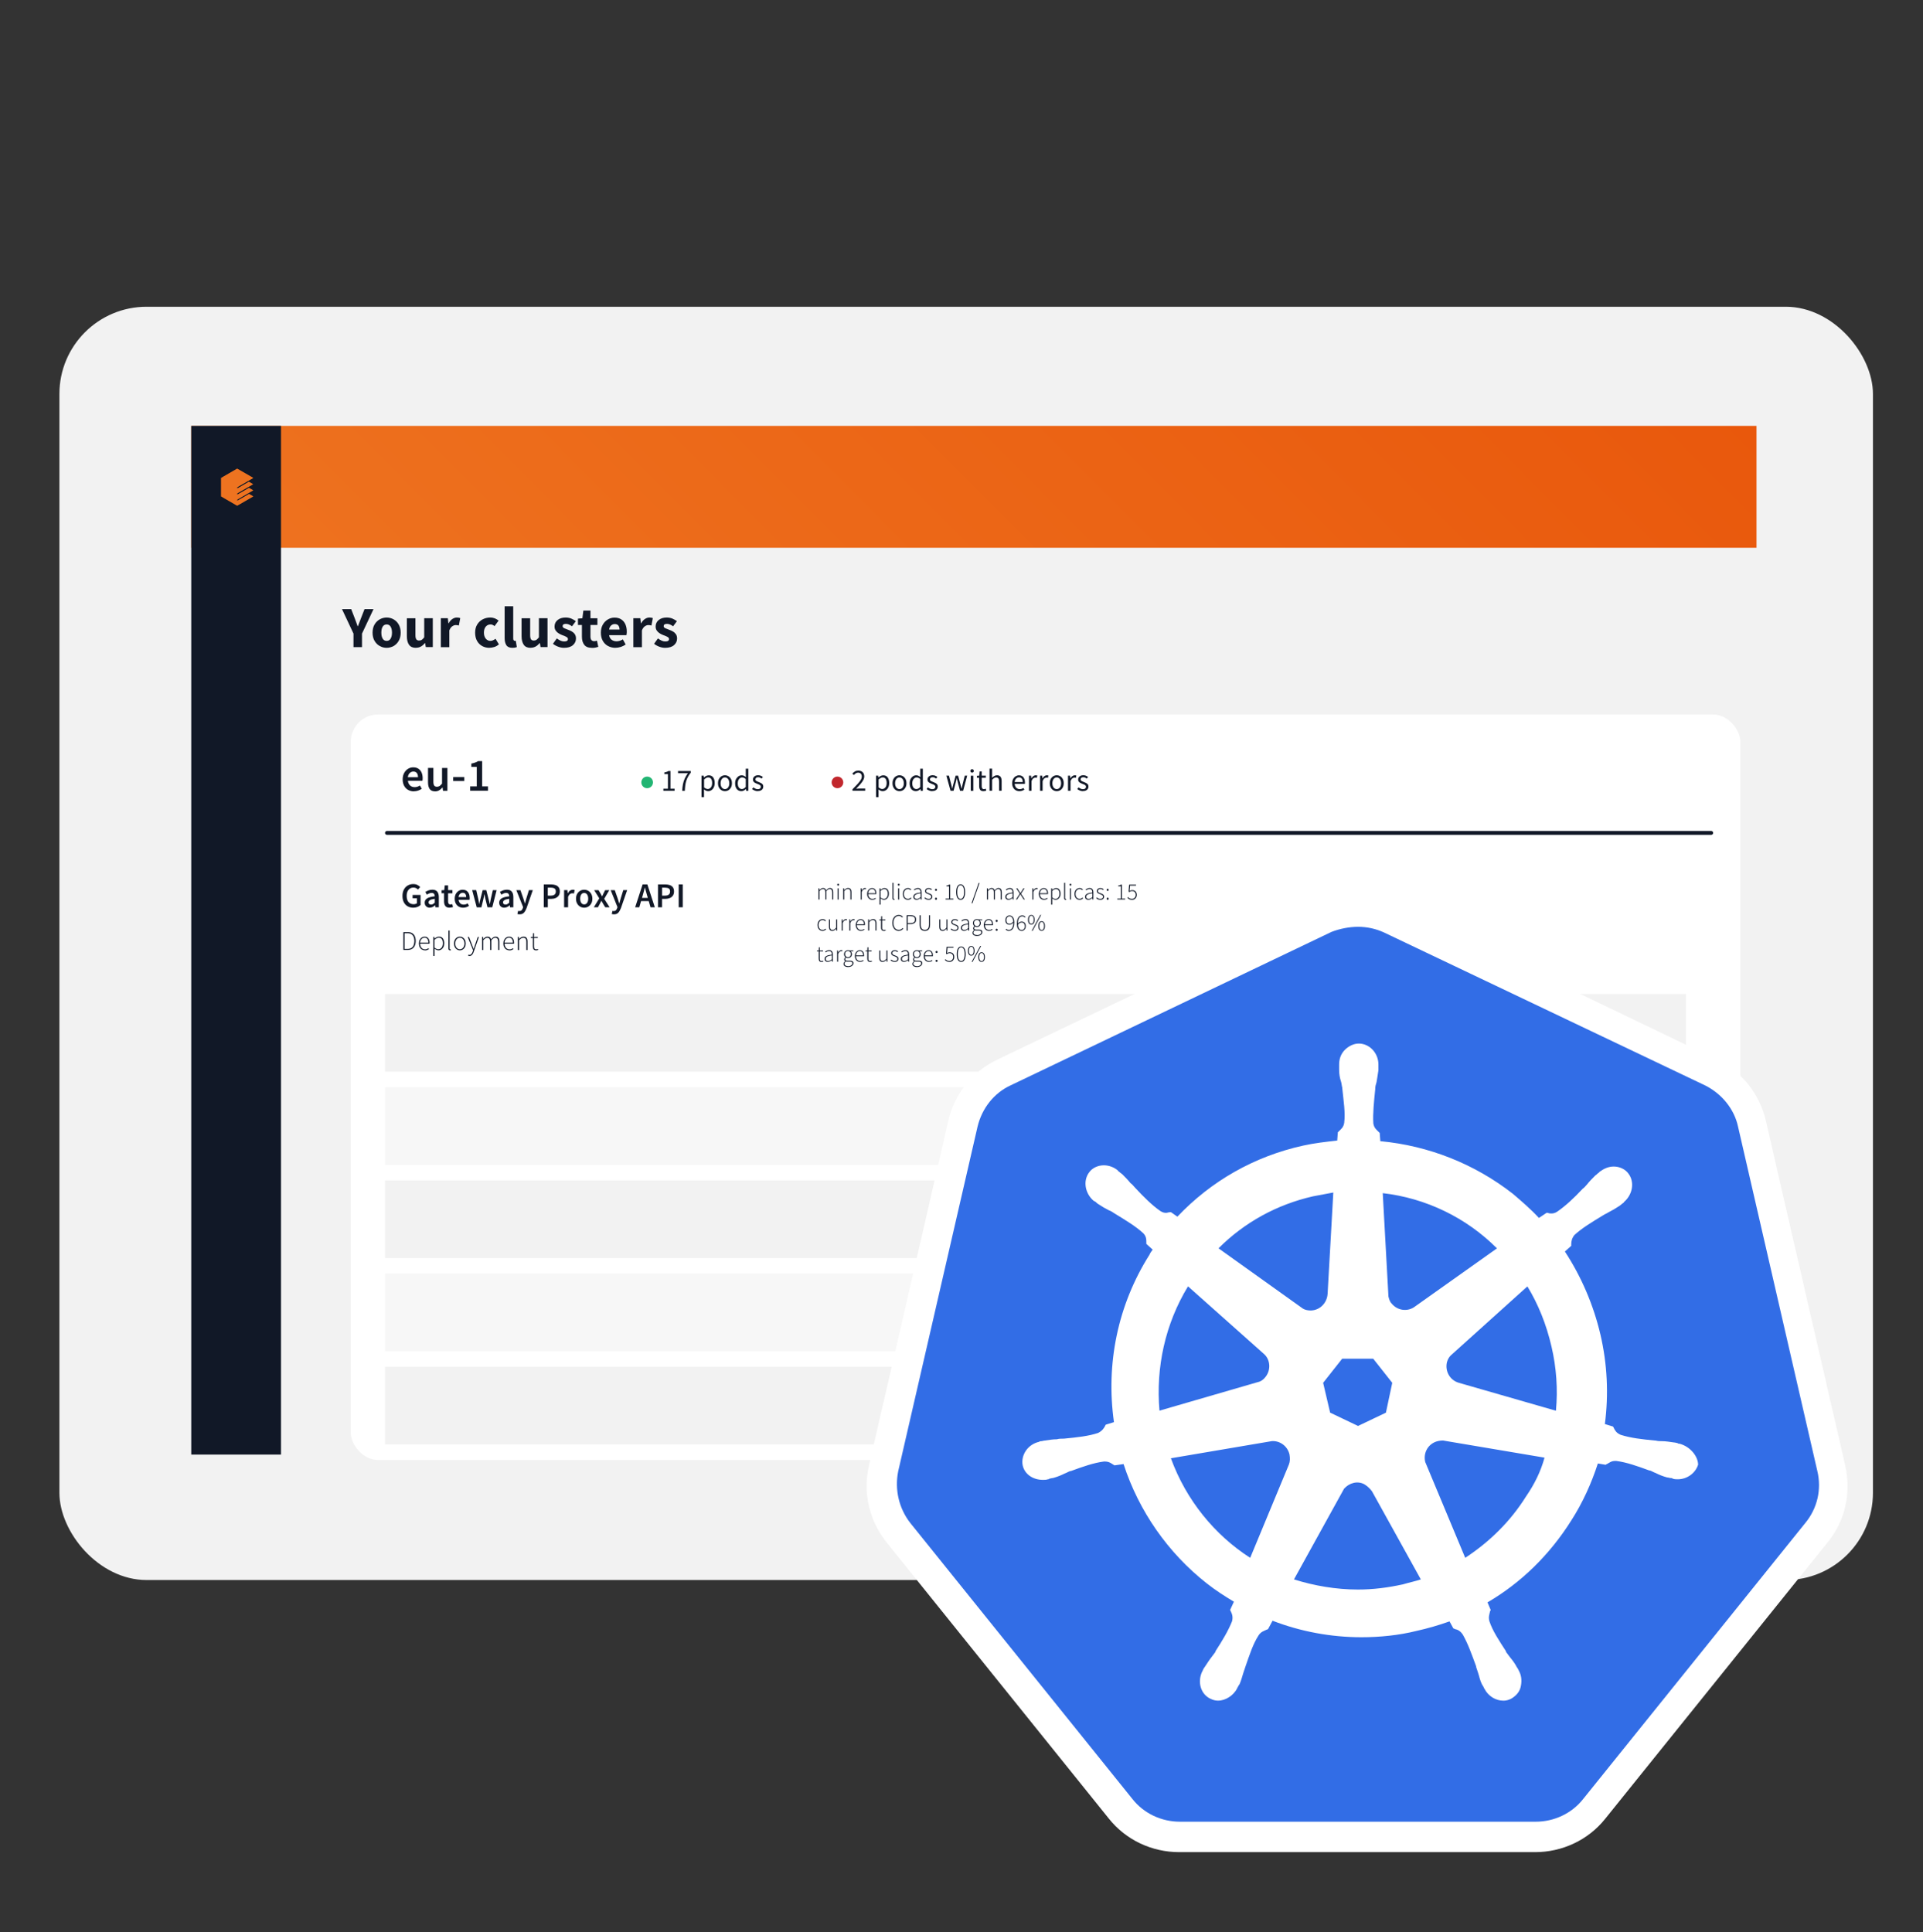 <?xml version="1.0" encoding="UTF-8"?><svg id="Layer_1" xmlns="http://www.w3.org/2000/svg" xmlns:xlink="http://www.w3.org/1999/xlink" viewBox="0 0 495.19 497.59"><rect x="0" y="0" width="495.19" height="497.59" fill="#333333" stroke="none"/><defs><style>.cls-1{fill:url(#linear-gradient);}.cls-2{clip-path:url(#clippath);}.cls-3{fill:#f7f7f7;}.cls-4{fill:#f2f2f2;}.cls-5{fill:#fff;}.cls-6{fill:#ee7320;}.cls-7{fill:#326de6;}.cls-8{fill:#c1272d;}.cls-9{fill:#111827;}.cls-10{fill:#22b573;}.cls-11{fill:none;stroke:#111827;stroke-linecap:round;stroke-miterlimit:10;}</style><linearGradient id="linear-gradient" x1="142.16" y1="233.99" x2="359.39" y2="16.76" gradientTransform="matrix(1, 0, 0, 1, 0, 0)" gradientUnits="userSpaceOnUse"><stop offset="0" stop-color="#ee7320"/><stop offset="1" stop-color="#e9580c"/></linearGradient><clipPath id="clippath"><path class="cls-6" d="M61.08,129.02v-.37l4.11-2.37-1.06-.61-3.06,1.76v-.37l4.09-2.36-1.06-.61-3.03,1.75v-.37l4.13-2.38-4.13-2.38-4.11,2.38v4.75l4.11,2.38,4.13-2.38-1.05-.61-3.08,1.77Z"/></clipPath></defs><rect class="cls-4" x="15.3" y="79" width="467" height="327.92" rx="22.45" ry="22.45"/><rect class="cls-5" x="90.32" y="184" width="357.84" height="192" rx="7.06" ry="7.06"/><g><rect class="cls-1" x="49.25" y="109.68" width="403.06" height="31.39"/><g><rect class="cls-9" x="49.75" y="110.18" width="22.11" height="263.93"/><path class="cls-9" d="M71.36,110.68V373.61h-21.11V110.68h21.11m1-1h-23.11V374.61h23.11V109.68h0Z"/></g><g><path class="cls-6" d="M61.08,129.02v-.37l4.11-2.37-1.06-.61-3.06,1.76v-.37l4.09-2.36-1.06-.61-3.03,1.75v-.37l4.13-2.38-4.13-2.38-4.11,2.38v4.75l4.11,2.38,4.13-2.38-1.05-.61-3.08,1.77Z"/><g class="cls-2"><rect class="cls-6" x="55.71" y="118.53" width="9.21" height="12.99" transform="translate(-78.21 116.04) rotate(-60.54)"/></g></g></g><g><path class="cls-9" d="M91.03,166.66v-3.48l-2.96-6.3h2.37l.87,2.25c.14,.37,.27,.73,.4,1.07,.13,.35,.26,.71,.39,1.09h.06c.14-.38,.28-.74,.42-1.09,.14-.34,.28-.7,.41-1.07l.88-2.25h2.31l-2.96,6.3v3.48h-2.21Z"/><path class="cls-9" d="M99.57,166.84c-.63,0-1.22-.15-1.78-.46-.56-.31-1-.75-1.34-1.33s-.51-1.29-.51-2.11,.17-1.53,.51-2.11,.79-1.02,1.34-1.33c.55-.3,1.15-.46,1.78-.46s1.22,.15,1.77,.46c.55,.31,1,.75,1.33,1.33s.51,1.29,.51,2.11-.17,1.52-.51,2.11-.79,1.03-1.33,1.33c-.55,.3-1.14,.46-1.77,.46Zm0-1.79c.45,0,.79-.19,1.02-.58,.23-.38,.35-.9,.35-1.54s-.12-1.16-.35-1.54c-.23-.38-.57-.57-1.02-.57s-.8,.19-1.03,.57c-.23,.38-.34,.9-.34,1.54s.11,1.15,.34,1.54c.22,.38,.57,.58,1.03,.58Z"/><path class="cls-9" d="M107.08,166.84c-.81,0-1.4-.27-1.76-.8-.37-.53-.55-1.27-.55-2.2v-4.62h2.21v4.33c0,.53,.08,.9,.23,1.1,.15,.21,.38,.31,.71,.31,.28,0,.51-.06,.71-.2,.19-.13,.39-.34,.61-.63v-4.92h2.21v7.44h-1.8l-.17-1.04h-.04c-.31,.37-.65,.67-1.02,.88-.37,.22-.81,.33-1.32,.33Z"/><path class="cls-9" d="M113.52,166.66v-7.44h1.8l.15,1.31h.06c.27-.5,.59-.87,.97-1.12s.76-.37,1.14-.37c.21,0,.38,.01,.52,.04,.14,.03,.26,.06,.36,.11l-.36,1.91c-.13-.04-.26-.07-.38-.09-.13-.02-.27-.03-.43-.03-.28,0-.57,.1-.88,.31s-.56,.56-.76,1.06v4.32h-2.21Z"/><path class="cls-9" d="M126.03,166.84c-.69,0-1.31-.15-1.87-.46-.55-.31-1-.75-1.32-1.33-.32-.58-.49-1.29-.49-2.11s.18-1.53,.54-2.11c.36-.58,.83-1.02,1.42-1.33,.59-.3,1.23-.46,1.91-.46,.46,0,.87,.08,1.22,.22,.35,.15,.67,.34,.95,.57l-1.04,1.42c-.35-.29-.68-.43-1-.43-.53,0-.95,.19-1.27,.57-.31,.38-.47,.9-.47,1.54s.16,1.15,.47,1.54c.32,.38,.71,.58,1.19,.58,.24,0,.47-.05,.7-.16,.23-.11,.44-.23,.63-.38l.87,1.44c-.37,.32-.77,.55-1.2,.68-.43,.13-.85,.2-1.26,.2Z"/><path class="cls-9" d="M131.97,166.84c-.76,0-1.29-.23-1.58-.68s-.44-1.06-.44-1.81v-8.21h2.21v8.29c0,.23,.04,.39,.13,.48s.17,.13,.26,.13c.05,0,.09,0,.13,0s.08-.01,.14-.02l.27,1.63c-.12,.05-.27,.09-.46,.13-.19,.04-.4,.05-.65,.05Z"/><path class="cls-9" d="M136.62,166.84c-.81,0-1.4-.27-1.76-.8-.36-.53-.55-1.27-.55-2.2v-4.62h2.21v4.33c0,.53,.08,.9,.22,1.1,.15,.21,.38,.31,.71,.31,.28,0,.51-.06,.71-.2,.19-.13,.39-.34,.62-.63v-4.92h2.21v7.44h-1.8l-.16-1.04h-.05c-.31,.37-.65,.67-1.02,.88s-.81,.33-1.32,.33Z"/><path class="cls-9" d="M145.24,166.84c-.49,0-.99-.09-1.51-.29-.51-.19-.96-.44-1.34-.75l.99-1.38c.34,.25,.67,.44,.98,.58,.32,.14,.63,.2,.94,.2,.33,0,.57-.06,.72-.17,.15-.11,.23-.27,.23-.46,0-.17-.07-.31-.22-.42-.14-.11-.33-.21-.56-.31s-.47-.19-.74-.29c-.3-.12-.6-.27-.89-.45-.3-.18-.54-.41-.74-.7s-.3-.63-.3-1.04c0-.69,.26-1.25,.79-1.68,.53-.43,1.21-.64,2.06-.64,.57,0,1.07,.1,1.51,.29,.44,.2,.81,.41,1.12,.65l-.99,1.32c-.26-.2-.52-.35-.78-.46-.26-.11-.52-.17-.78-.17-.57,0-.85,.2-.85,.58,0,.24,.14,.42,.43,.55,.29,.12,.62,.26,1,.4,.32,.11,.63,.25,.94,.43,.3,.17,.56,.4,.76,.69s.31,.66,.31,1.12c0,.67-.26,1.24-.78,1.7-.52,.46-1.28,.7-2.28,.7Z"/><path class="cls-9" d="M152.41,166.84c-.92,0-1.58-.26-1.97-.79-.4-.53-.59-1.22-.59-2.08v-3.01h-1.02v-1.64l1.14-.09,.25-1.98h1.83v1.98h1.79v1.73h-1.79v2.98c0,.42,.09,.72,.26,.91,.17,.18,.41,.28,.7,.28,.12,0,.24-.02,.37-.04,.12-.03,.24-.07,.34-.11l.35,1.61c-.19,.06-.42,.12-.7,.18-.27,.06-.59,.09-.95,.09Z"/><path class="cls-9" d="M158.5,166.84c-.71,0-1.35-.16-1.92-.46s-1.02-.75-1.35-1.33-.5-1.28-.5-2.1,.17-1.5,.5-2.08c.33-.58,.77-1.03,1.31-1.34,.54-.32,1.11-.47,1.7-.47,.71,0,1.3,.16,1.76,.47,.46,.31,.81,.74,1.05,1.27,.23,.54,.35,1.14,.35,1.82,0,.19,0,.38-.03,.56-.02,.18-.04,.32-.06,.41h-4.46c.1,.54,.32,.94,.67,1.19,.35,.25,.77,.38,1.26,.38,.53,0,1.07-.17,1.61-.5l.73,1.33c-.38,.26-.8,.46-1.27,.62-.47,.15-.92,.22-1.37,.22Zm-1.65-4.71h2.69c0-.41-.1-.75-.29-1.01-.19-.26-.51-.4-.95-.4-.34,0-.64,.12-.92,.35-.27,.24-.45,.59-.53,1.06Z"/><path class="cls-9" d="M163.09,166.66v-7.44h1.8l.15,1.31h.06c.27-.5,.6-.87,.98-1.12s.76-.37,1.14-.37c.21,0,.38,.01,.53,.04,.14,.03,.26,.06,.36,.11l-.36,1.91c-.13-.04-.26-.07-.38-.09-.12-.02-.27-.03-.43-.03-.28,0-.57,.1-.88,.31-.31,.21-.56,.56-.76,1.06v4.32h-2.21Z"/><path class="cls-9" d="M171.28,166.84c-.49,0-.99-.09-1.51-.29-.52-.19-.96-.44-1.34-.75l.99-1.38c.34,.25,.67,.44,.98,.58,.31,.14,.63,.2,.94,.2,.33,0,.57-.06,.72-.17,.15-.11,.22-.27,.22-.46,0-.17-.07-.31-.22-.42-.15-.11-.33-.21-.56-.31-.23-.09-.48-.19-.74-.29-.3-.12-.6-.27-.89-.45-.29-.18-.54-.41-.74-.7-.2-.29-.3-.63-.3-1.04,0-.69,.26-1.25,.79-1.68,.53-.43,1.21-.64,2.06-.64,.57,0,1.07,.1,1.51,.29,.43,.2,.81,.41,1.12,.65l-.99,1.32c-.26-.2-.52-.35-.78-.46-.26-.11-.52-.17-.78-.17-.57,0-.86,.2-.86,.58,0,.24,.14,.42,.43,.55s.62,.26,1,.4c.32,.11,.63,.25,.94,.43,.31,.17,.56,.4,.77,.69s.31,.66,.31,1.12c0,.67-.26,1.24-.78,1.7-.52,.46-1.28,.7-2.28,.7Z"/></g><g><path class="cls-9" d="M106.59,203.81c-.54,0-1.04-.12-1.48-.37-.44-.24-.79-.6-1.04-1.06s-.38-1.01-.38-1.66,.13-1.19,.39-1.66c.26-.46,.6-.82,1.01-1.07s.85-.37,1.31-.37c.54,0,.98,.12,1.34,.35,.36,.24,.63,.56,.82,.98,.18,.42,.28,.91,.28,1.46,0,.29-.02,.51-.06,.67h-3.74c.06,.52,.25,.92,.56,1.21,.31,.29,.7,.43,1.18,.43,.26,0,.49-.04,.71-.11,.22-.08,.44-.18,.65-.32l.47,.86c-.28,.18-.59,.34-.94,.46s-.7,.18-1.08,.18Zm-1.57-3.65h2.62c0-.46-.1-.81-.3-1.07s-.5-.39-.9-.39c-.34,0-.65,.13-.92,.38-.27,.25-.43,.61-.5,1.09Z"/><path class="cls-9" d="M112.03,203.81c-.63,0-1.09-.2-1.38-.61-.29-.41-.43-.98-.43-1.73v-3.7h1.38v3.52c0,.49,.07,.83,.22,1.03,.14,.2,.38,.3,.7,.3,.26,0,.48-.06,.68-.19,.2-.13,.41-.34,.63-.62v-4.03h1.38v5.89h-1.13l-.11-.86h-.04c-.26,.3-.54,.55-.84,.73-.3,.18-.66,.28-1.06,.28Z"/><path class="cls-9" d="M116.7,201.14v-1.01h2.86v1.01h-2.86Z"/><path class="cls-9" d="M121.07,203.66v-1.13h1.7v-5.02h-1.4v-.86c.38-.07,.7-.16,.98-.26,.28-.1,.54-.22,.78-.37h1.03v6.5h1.5v1.13h-4.6Z"/></g><g><path class="cls-9" d="M106.41,233.77c-.53,0-1-.12-1.42-.35s-.75-.58-.99-1.03-.36-1-.36-1.65,.12-1.19,.37-1.65,.58-.81,1-1.05,.89-.36,1.41-.36c.42,0,.78,.08,1.07,.23s.53,.33,.72,.52l-.56,.67c-.15-.14-.32-.27-.5-.36-.18-.1-.41-.15-.69-.15-.52,0-.94,.19-1.26,.57s-.48,.9-.48,1.56,.15,1.2,.46,1.58c.31,.38,.75,.57,1.34,.57,.17,0,.33-.02,.48-.07,.15-.04,.27-.11,.37-.19v-1.27h-1.12v-.86h2.05v2.59c-.2,.2-.46,.37-.79,.5-.33,.13-.69,.2-1.09,.2Z"/><path class="cls-9" d="M110.67,233.77c-.38,0-.7-.12-.94-.36-.24-.24-.37-.55-.37-.94,0-.47,.21-.84,.62-1.1,.41-.26,1.07-.44,1.98-.54,0-.23-.07-.44-.18-.61s-.33-.26-.63-.26c-.22,0-.43,.04-.63,.13s-.41,.19-.61,.31l-.38-.69c.25-.16,.52-.29,.83-.41,.31-.11,.64-.17,.99-.17,.55,0,.96,.16,1.24,.49,.27,.33,.41,.8,.41,1.42v2.62h-.86l-.07-.49h-.04c-.2,.17-.41,.31-.63,.42-.23,.11-.47,.17-.73,.17Zm.33-.81c.18,0,.34-.04,.49-.13,.15-.09,.3-.21,.47-.36v-.99c-.6,.08-1.02,.19-1.25,.35-.23,.15-.35,.34-.35,.56,0,.2,.06,.34,.18,.43s.27,.13,.46,.13Z"/><path class="cls-9" d="M115.75,233.77c-.51,0-.87-.15-1.08-.45s-.32-.68-.32-1.16v-2.11h-.63v-.77l.68-.04,.13-1.21h.86v1.21h1.12v.82h-1.12v2.11c0,.52,.21,.77,.62,.77,.08,0,.16,0,.24-.03,.08-.02,.16-.04,.22-.07l.18,.76c-.12,.04-.26,.08-.41,.11-.15,.03-.32,.05-.49,.05Z"/><path class="cls-9" d="M119.27,233.77c-.41,0-.78-.09-1.11-.27-.33-.18-.59-.45-.78-.79-.19-.34-.29-.76-.29-1.25s.1-.89,.29-1.24,.45-.62,.76-.8c.31-.19,.64-.28,.98-.28,.4,0,.74,.09,1.01,.27,.27,.18,.47,.42,.61,.74,.14,.31,.21,.68,.21,1.09,0,.22-.01,.38-.04,.5h-2.81c.05,.39,.19,.69,.42,.91,.23,.22,.53,.32,.88,.32,.19,0,.37-.03,.54-.08,.17-.06,.33-.14,.49-.24l.35,.65c-.21,.14-.44,.25-.7,.34s-.53,.13-.81,.13Zm-1.18-2.74h1.96c0-.34-.08-.61-.23-.81-.15-.2-.38-.29-.67-.29-.26,0-.49,.09-.69,.28-.2,.19-.33,.46-.37,.81Z"/><path class="cls-9" d="M122.76,233.66l-1.17-4.42h1.04l.53,2.29c.05,.21,.09,.42,.12,.63s.07,.42,.11,.64h.04c.04-.22,.09-.43,.13-.64s.09-.42,.15-.62l.58-2.29h.94l.58,2.29c.05,.21,.11,.42,.15,.63s.1,.42,.14,.64h.04c.04-.22,.08-.43,.12-.64s.08-.42,.12-.63l.53-2.29h.97l-1.12,4.42h-1.23l-.51-2.06c-.05-.21-.09-.42-.13-.62s-.09-.43-.13-.66h-.04c-.04,.23-.08,.46-.13,.67-.04,.21-.09,.42-.13,.63l-.5,2.05h-1.19Z"/><path class="cls-9" d="M129.84,233.77c-.38,0-.7-.12-.94-.36s-.36-.55-.36-.94c0-.47,.21-.84,.62-1.1,.41-.26,1.07-.44,1.98-.54,0-.23-.07-.44-.18-.61-.12-.17-.33-.26-.62-.26-.22,0-.43,.04-.63,.13s-.41,.19-.61,.31l-.38-.69c.25-.16,.52-.29,.83-.41,.31-.11,.64-.17,.99-.17,.55,0,.96,.16,1.24,.49,.27,.33,.41,.8,.41,1.42v2.62h-.85l-.07-.49h-.04c-.2,.17-.41,.31-.63,.42-.22,.11-.47,.17-.73,.17Zm.33-.81c.18,0,.34-.04,.49-.13,.15-.09,.3-.21,.47-.36v-.99c-.6,.08-1.02,.19-1.25,.35-.23,.15-.35,.34-.35,.56,0,.2,.06,.34,.18,.43s.27,.13,.46,.13Z"/><path class="cls-9" d="M133.8,235.48c-.12,0-.22,0-.31-.03-.09-.02-.18-.04-.26-.06l.19-.81s.09,.03,.15,.04c.06,.02,.11,.02,.17,.02,.23,0,.42-.07,.56-.21s.25-.32,.32-.54l.08-.28-1.74-4.36h1.05l.76,2.17c.07,.19,.13,.39,.19,.61,.06,.21,.13,.42,.19,.63h.04c.05-.2,.11-.41,.17-.63s.11-.42,.17-.62l.67-2.17h1l-1.6,4.62c-.19,.5-.41,.89-.67,1.18-.26,.29-.64,.44-1.12,.44Z"/><path class="cls-9" d="M140.03,233.66v-5.89h1.85c.44,0,.83,.06,1.17,.17,.34,.11,.61,.3,.81,.57,.2,.26,.3,.62,.3,1.08,0,.43-.1,.79-.3,1.07-.2,.28-.47,.49-.8,.63s-.72,.21-1.14,.21h-.85v2.16h-1.04Zm1.04-3h.76c.86,0,1.3-.36,1.3-1.07,0-.37-.11-.63-.34-.77-.23-.14-.56-.21-1-.21h-.73v2.05Z"/><path class="cls-9" d="M145.26,233.66v-4.42h.86l.07,.78h.04c.16-.29,.34-.51,.57-.66,.22-.15,.45-.23,.68-.23,.21,0,.38,.03,.5,.09l-.18,.9c-.08-.02-.15-.04-.22-.05-.07-.01-.15-.02-.24-.02-.17,0-.36,.07-.55,.2-.19,.14-.36,.37-.5,.71v2.7h-1.04Z"/><path class="cls-9" d="M150.43,233.77c-.37,0-.71-.09-1.03-.27-.32-.18-.58-.45-.77-.79-.2-.34-.3-.76-.3-1.25s.1-.91,.3-1.26c.2-.34,.46-.61,.77-.79,.32-.18,.66-.27,1.03-.27s.72,.09,1.04,.27c.32,.18,.58,.45,.77,.79,.2,.35,.3,.76,.3,1.26s-.1,.9-.3,1.25c-.2,.35-.46,.61-.77,.79-.32,.18-.66,.27-1.04,.27Zm0-.85c.32,0,.58-.13,.76-.41,.19-.27,.28-.62,.28-1.06s-.09-.8-.28-1.07c-.19-.27-.44-.41-.76-.41s-.58,.14-.76,.41c-.18,.27-.27,.63-.27,1.07s.09,.79,.27,1.06c.18,.27,.44,.41,.76,.41Z"/><path class="cls-9" d="M152.92,233.66l1.4-2.3-1.31-2.11h1.12l.5,.84c.07,.12,.13,.24,.2,.37,.07,.13,.14,.25,.2,.37h.04c.05-.12,.11-.25,.17-.37,.06-.13,.12-.25,.17-.37l.42-.84h1.07l-1.31,2.23,1.4,2.19h-1.12l-.54-.87c-.07-.13-.15-.26-.22-.4-.08-.13-.15-.26-.23-.39h-.04c-.06,.13-.12,.25-.19,.38s-.13,.26-.2,.4l-.47,.87h-1.08Z"/><path class="cls-9" d="M158.1,235.48c-.12,0-.22,0-.31-.03-.09-.02-.18-.04-.26-.06l.19-.81s.09,.03,.15,.04c.06,.02,.11,.02,.17,.02,.23,0,.42-.07,.56-.21s.25-.32,.32-.54l.08-.28-1.74-4.36h1.05l.76,2.17c.07,.19,.13,.39,.19,.61,.06,.21,.13,.42,.19,.63h.04c.05-.2,.11-.41,.17-.63s.11-.42,.17-.62l.67-2.17h1l-1.6,4.62c-.19,.5-.41,.89-.67,1.18-.26,.29-.64,.44-1.12,.44Z"/><path class="cls-9" d="M163.56,233.66l1.92-5.89h1.22l1.92,5.89h-1.1l-.46-1.59h-1.98l-.46,1.59h-1.06Zm1.97-3.13l-.21,.72h1.5l-.21-.72c-.1-.31-.19-.63-.27-.96-.09-.33-.17-.66-.26-.98h-.04c-.08,.33-.16,.66-.25,.99s-.18,.65-.27,.96Z"/><path class="cls-9" d="M169.44,233.66v-5.89h1.85c.44,0,.83,.06,1.17,.17,.34,.11,.61,.3,.81,.57,.2,.26,.3,.62,.3,1.08,0,.43-.1,.79-.3,1.07s-.46,.49-.8,.63-.72,.21-1.14,.21h-.85v2.16h-1.04Zm1.04-3h.77c.86,0,1.3-.36,1.3-1.07,0-.37-.11-.63-.34-.77-.22-.14-.56-.21-.99-.21h-.73v2.05Z"/><path class="cls-9" d="M174.77,233.66v-5.89h1.04v5.89h-1.04Z"/></g><g><path class="cls-9" d="M103.88,244.66v-4.61h1.07c.48,0,.87,.09,1.18,.28,.31,.19,.54,.45,.69,.79s.23,.74,.23,1.21-.08,.87-.23,1.22-.38,.62-.69,.81c-.31,.19-.7,.29-1.17,.29h-1.08Zm.32-.27h.71c.42,0,.76-.09,1.03-.26,.26-.17,.46-.42,.58-.72,.12-.31,.19-.66,.19-1.06s-.06-.75-.19-1.05-.32-.54-.58-.71c-.26-.17-.61-.25-1.03-.25h-.71v4.07Z"/><path class="cls-9" d="M109.42,244.75c-.29,0-.54-.07-.78-.21-.24-.14-.42-.34-.56-.61-.14-.26-.21-.58-.21-.94s.07-.69,.21-.95c.14-.26,.32-.47,.55-.61,.22-.14,.46-.21,.71-.21,.4,0,.72,.14,.94,.41s.34,.65,.34,1.15c0,.04,0,.08,0,.13,0,.04,0,.08-.02,.13h-2.42c0,.28,.06,.53,.16,.75,.11,.22,.25,.39,.44,.52,.19,.13,.41,.19,.66,.19,.18,0,.35-.03,.49-.08,.15-.06,.28-.13,.41-.22l.13,.24c-.13,.08-.28,.15-.44,.22-.16,.07-.37,.11-.62,.11Zm-1.24-1.97h2.14c0-.43-.09-.75-.27-.97s-.42-.32-.72-.32c-.19,0-.37,.05-.54,.15-.17,.1-.3,.25-.42,.44s-.18,.42-.2,.69Z"/><path class="cls-9" d="M111.59,246.18v-4.88h.27l.03,.42h.02c.16-.13,.34-.25,.54-.35,.2-.1,.4-.15,.6-.15,.45,0,.78,.16,1.01,.47,.22,.31,.34,.73,.34,1.25,0,.38-.07,.7-.21,.97s-.32,.48-.54,.62c-.22,.14-.47,.22-.73,.22-.16,0-.32-.04-.49-.11s-.34-.17-.52-.3v1.85h-.31Zm1.3-1.71c.23,0,.43-.07,.61-.2,.18-.13,.31-.31,.41-.54,.1-.23,.15-.5,.15-.8,0-.28-.04-.52-.11-.74s-.18-.39-.34-.51-.36-.19-.62-.19c-.17,0-.34,.05-.52,.14s-.37,.23-.58,.41v2c.19,.16,.37,.27,.54,.34,.17,.07,.32,.1,.45,.1Z"/><path class="cls-9" d="M115.88,244.75c-.28,0-.41-.18-.41-.53v-4.58h.31v4.63c0,.14,.05,.22,.15,.22,.01,0,.03,0,.05,0,.02,0,.04,0,.08-.01l.06,.25s-.06,.02-.1,.02c-.03,0-.07,.01-.13,.01Z"/><path class="cls-9" d="M118.42,244.75c-.27,0-.51-.07-.74-.21s-.41-.34-.55-.6-.21-.58-.21-.95,.07-.7,.21-.96,.32-.46,.55-.6,.48-.21,.74-.21,.52,.07,.75,.21,.41,.34,.55,.6c.14,.26,.21,.58,.21,.96s-.07,.68-.21,.95c-.14,.26-.32,.46-.55,.6s-.48,.21-.75,.21Zm0-.27c.23,0,.43-.06,.61-.19,.18-.13,.32-.3,.42-.52,.11-.22,.16-.48,.16-.77s-.05-.56-.16-.78c-.1-.22-.25-.4-.42-.53-.18-.13-.38-.19-.61-.19s-.43,.06-.61,.19-.32,.3-.42,.53c-.1,.22-.15,.49-.15,.78s.05,.55,.15,.77,.24,.4,.42,.52,.38,.19,.61,.19Z"/><path class="cls-9" d="M120.88,246.2c-.13,0-.24-.02-.34-.07l.07-.27s.08,.03,.13,.04c.05,.01,.1,.02,.14,.02,.21,0,.38-.08,.52-.25,.14-.17,.25-.38,.34-.64l.09-.29-1.38-3.42h.34l.81,2.11c.05,.14,.11,.29,.17,.46s.13,.33,.19,.48h.03c.05-.15,.1-.31,.16-.48,.05-.17,.1-.32,.15-.46l.72-2.11h.31l-1.33,3.78c-.06,.19-.14,.37-.24,.54-.1,.17-.22,.31-.37,.42s-.32,.16-.52,.16Z"/><path class="cls-9" d="M124.14,244.66v-3.36h.27l.03,.52h.02c.15-.17,.32-.32,.5-.43s.37-.17,.56-.17c.27,0,.48,.06,.62,.19s.25,.29,.31,.5c.19-.21,.38-.38,.57-.5,.19-.12,.38-.19,.57-.19,.67,0,1.01,.43,1.01,1.29v2.16h-.32v-2.11c0-.7-.25-1.05-.75-1.05-.3,0-.63,.21-1.01,.63v2.53h-.31v-2.11c0-.36-.06-.62-.18-.79-.12-.17-.31-.25-.57-.25-.3,0-.63,.21-1.01,.63v2.53h-.31Z"/><path class="cls-9" d="M131.16,244.75c-.28,0-.54-.07-.78-.21-.24-.14-.42-.34-.56-.61s-.21-.58-.21-.94,.07-.69,.21-.95,.32-.47,.55-.61c.22-.14,.46-.21,.71-.21,.4,0,.72,.14,.95,.41s.34,.65,.34,1.15c0,.04,0,.08,0,.13,0,.04,0,.08-.02,.13h-2.42c0,.28,.06,.53,.16,.75,.11,.22,.25,.39,.44,.52,.19,.13,.41,.19,.66,.19,.18,0,.35-.03,.49-.08,.15-.06,.28-.13,.41-.22l.13,.24c-.13,.08-.28,.15-.44,.22-.16,.07-.37,.11-.62,.11Zm-1.24-1.97h2.14c0-.43-.09-.75-.27-.97-.18-.21-.42-.32-.72-.32-.19,0-.37,.05-.54,.15-.17,.1-.3,.25-.42,.44-.11,.19-.18,.42-.2,.69Z"/><path class="cls-9" d="M133.34,244.66v-3.36h.27l.03,.52h.02c.17-.17,.35-.32,.54-.43s.39-.17,.62-.17c.35,0,.6,.11,.77,.32,.17,.21,.25,.54,.25,.97v2.16h-.31v-2.11c0-.36-.06-.62-.18-.79-.12-.17-.32-.25-.59-.25-.2,0-.38,.05-.55,.16-.16,.11-.35,.26-.55,.47v2.53h-.31Z"/><path class="cls-9" d="M138.05,244.75c-.33,0-.55-.09-.67-.28-.12-.19-.17-.43-.17-.73v-2.16h-.53v-.24l.53-.03,.04-.97h.27v.97h.97v.27h-.97v2.19c0,.21,.04,.39,.11,.52,.08,.13,.23,.2,.46,.2,.07,0,.14-.01,.21-.03,.08-.02,.15-.05,.21-.07l.08,.25c-.1,.03-.2,.06-.3,.09-.1,.03-.18,.04-.25,.04Z"/></g><g><path class="cls-9" d="M210.75,231.66v-2.88h.23l.02,.44h.02c.13-.15,.27-.27,.43-.37,.16-.1,.32-.15,.48-.15,.23,0,.41,.05,.53,.16,.12,.11,.21,.25,.26,.43,.16-.18,.33-.32,.49-.43,.16-.11,.33-.16,.49-.16,.58,0,.86,.37,.86,1.1v1.85h-.27v-1.81c0-.6-.21-.9-.64-.9-.26,0-.54,.18-.86,.54v2.17h-.26v-1.81c0-.31-.05-.54-.16-.68-.1-.15-.27-.22-.49-.22-.26,0-.54,.18-.86,.54v2.17h-.26Z"/><path class="cls-9" d="M215.82,228.09c-.06,0-.12-.02-.16-.07s-.07-.1-.07-.18c0-.07,.02-.12,.07-.17s.1-.07,.16-.07,.12,.02,.17,.07,.06,.1,.06,.17c0,.08-.02,.14-.06,.18s-.1,.07-.17,.07Zm-.14,3.58v-2.88h.26v2.88h-.26Z"/><path class="cls-9" d="M217.12,231.66v-2.88h.23l.02,.44h.02c.15-.15,.3-.27,.46-.37,.16-.1,.34-.15,.53-.15,.3,0,.52,.09,.66,.27,.14,.18,.21,.46,.21,.83v1.85h-.26v-1.81c0-.31-.05-.54-.15-.68-.1-.15-.27-.22-.51-.22-.17,0-.33,.04-.47,.13-.14,.09-.3,.22-.47,.41v2.17h-.26Z"/><path class="cls-9" d="M221.63,231.66v-2.88h.23l.02,.53h.02c.1-.18,.21-.32,.35-.43,.14-.11,.29-.17,.47-.17,.06,0,.11,0,.15,.01s.09,.02,.14,.05l-.06,.24s-.09-.03-.13-.04-.08,0-.14,0c-.13,0-.26,.05-.41,.17s-.27,.3-.38,.57v1.96h-.26Z"/><path class="cls-9" d="M224.62,231.74c-.24,0-.47-.06-.67-.18-.2-.12-.36-.29-.48-.52-.12-.23-.18-.5-.18-.81s.06-.59,.18-.81c.12-.23,.28-.4,.47-.52,.19-.12,.39-.18,.61-.18,.34,0,.61,.12,.81,.35,.2,.23,.29,.56,.29,.98,0,.04,0,.07,0,.11,0,.04,0,.07-.01,.11h-2.07c0,.24,.05,.45,.14,.64,.09,.19,.22,.34,.38,.44,.16,.11,.35,.16,.57,.16,.16,0,.3-.02,.42-.07s.24-.11,.35-.19l.11,.2c-.11,.07-.24,.13-.38,.19-.14,.06-.32,.09-.53,.09Zm-1.06-1.69h1.84c0-.37-.08-.64-.23-.83-.15-.18-.36-.28-.62-.28-.16,0-.32,.04-.46,.13-.14,.09-.26,.21-.36,.38-.1,.16-.15,.36-.17,.59Z"/><path class="cls-9" d="M226.49,232.97v-4.18h.23l.02,.36h.02c.14-.11,.29-.21,.46-.3s.34-.13,.52-.13c.38,0,.67,.13,.86,.4,.19,.27,.29,.62,.29,1.07,0,.32-.06,.6-.18,.83-.12,.23-.27,.41-.46,.53-.19,.12-.4,.19-.63,.19-.14,0-.28-.03-.42-.09-.14-.06-.29-.15-.44-.26v1.58h-.26Zm1.12-1.46c.2,0,.37-.06,.52-.17,.15-.11,.27-.27,.35-.46,.09-.2,.13-.43,.13-.69,0-.24-.03-.45-.09-.63-.06-.19-.16-.33-.29-.44-.13-.11-.31-.16-.53-.16-.14,0-.29,.04-.45,.12-.15,.08-.32,.2-.5,.35v1.71c.16,.14,.32,.23,.46,.29,.15,.06,.28,.08,.39,.08Z"/><path class="cls-9" d="M230.17,231.74c-.24,0-.35-.15-.35-.46v-3.93h.26v3.97c0,.12,.04,.19,.13,.19,.01,0,.03,0,.04,0h.07l.05,.21s-.06,.01-.08,.02c-.03,0-.06,0-.11,0Z"/><path class="cls-9" d="M231.43,228.09c-.06,0-.12-.02-.16-.07s-.07-.1-.07-.18c0-.07,.02-.12,.07-.17s.1-.07,.16-.07c.07,0,.12,.02,.17,.07s.06,.1,.06,.17c0,.08-.02,.14-.06,.18s-.1,.07-.17,.07Zm-.14,3.58v-2.88h.26v2.88h-.26Z"/><path class="cls-9" d="M233.8,231.74c-.25,0-.47-.06-.67-.18s-.35-.29-.47-.52c-.11-.23-.17-.5-.17-.81s.06-.6,.18-.82c.12-.23,.28-.4,.48-.52,.2-.12,.42-.18,.65-.18,.2,0,.37,.04,.5,.11,.13,.07,.25,.15,.35,.25l-.16,.19c-.09-.09-.19-.16-.31-.22-.11-.06-.24-.09-.38-.09-.2,0-.37,.05-.53,.16-.16,.11-.28,.26-.38,.45-.09,.19-.14,.42-.14,.67s.04,.47,.13,.66c.09,.19,.21,.34,.37,.45s.34,.16,.55,.16c.15,0,.29-.03,.42-.1,.13-.07,.24-.14,.34-.23l.14,.19c-.12,.11-.26,.2-.41,.27-.15,.07-.32,.11-.5,.11Z"/><path class="cls-9" d="M236.05,231.74c-.23,0-.42-.06-.59-.19s-.25-.33-.25-.6c0-.32,.15-.56,.45-.73s.77-.29,1.41-.36c0-.15-.01-.29-.05-.43-.04-.14-.1-.25-.2-.34-.1-.09-.24-.14-.44-.14s-.37,.04-.53,.11c-.16,.08-.29,.15-.39,.22l-.12-.2c.07-.05,.16-.1,.26-.16,.11-.06,.23-.11,.37-.15,.14-.04,.28-.06,.44-.06,.23,0,.41,.05,.54,.15,.13,.1,.23,.23,.29,.4s.09,.35,.09,.56v1.84h-.23l-.02-.37h-.02c-.15,.12-.31,.22-.48,.31s-.35,.13-.54,.13Zm.05-.23c.16,0,.32-.04,.48-.12,.15-.08,.32-.2,.5-.35v-.98c-.4,.05-.71,.11-.94,.19-.23,.08-.4,.17-.5,.29-.1,.11-.15,.25-.15,.4,0,.21,.06,.36,.18,.44s.26,.13,.43,.13Z"/><path class="cls-9" d="M239.12,231.74c-.21,0-.41-.04-.59-.12-.18-.08-.34-.17-.47-.28l.16-.2c.12,.1,.26,.19,.4,.26,.14,.07,.31,.11,.52,.11,.22,0,.39-.06,.51-.17,.12-.11,.17-.25,.17-.4,0-.12-.04-.22-.11-.3s-.16-.15-.27-.2c-.11-.05-.22-.1-.33-.14-.14-.05-.29-.11-.42-.17-.14-.06-.25-.15-.34-.25-.09-.1-.13-.24-.13-.4,0-.21,.08-.39,.24-.54,.16-.15,.39-.22,.69-.22,.16,0,.31,.03,.45,.08,.15,.06,.27,.13,.38,.22l-.14,.19c-.1-.07-.2-.13-.31-.18-.11-.05-.23-.08-.38-.08-.22,0-.39,.05-.5,.16-.11,.11-.16,.23-.16,.36,0,.11,.03,.2,.09,.27,.06,.07,.14,.13,.25,.18,.1,.05,.21,.09,.32,.13,.15,.06,.3,.12,.44,.18,.14,.06,.26,.15,.36,.26,.09,.11,.14,.26,.14,.44,0,.14-.04,.28-.11,.4s-.19,.22-.33,.3c-.14,.08-.32,.11-.53,.11Z"/><path class="cls-9" d="M241.03,229.44c-.06,0-.12-.02-.18-.07-.05-.05-.08-.11-.08-.2s.03-.16,.08-.2c.05-.05,.11-.07,.18-.07s.13,.02,.18,.07,.08,.12,.08,.2-.03,.15-.08,.2-.11,.07-.18,.07Zm0,2.29c-.06,0-.12-.02-.18-.07-.05-.05-.08-.11-.08-.2s.03-.16,.08-.2c.05-.05,.11-.07,.18-.07s.13,.02,.18,.07,.08,.12,.08,.2-.03,.15-.08,.2-.11,.07-.18,.07Z"/><path class="cls-9" d="M243.5,231.66v-.23h.9v-3.18h-.68v-.18c.16-.03,.3-.06,.42-.1s.23-.09,.32-.14h.22v3.6h.83v.23h-2Z"/><path class="cls-9" d="M247.37,231.74c-.36,0-.65-.17-.85-.52s-.3-.84-.3-1.48,.1-1.12,.3-1.46,.48-.51,.85-.51,.65,.17,.85,.51,.3,.83,.3,1.46-.1,1.13-.3,1.48-.48,.52-.85,.52Zm0-.23c.27,0,.48-.15,.64-.45s.24-.74,.24-1.33-.08-1.02-.24-1.31-.37-.44-.64-.44-.48,.15-.64,.44c-.16,.29-.24,.73-.24,1.31s.08,1.03,.24,1.33c.16,.3,.37,.45,.64,.45Z"/><path class="cls-9" d="M250.18,232.62l1.83-5.22h.23l-1.83,5.22h-.23Z"/><path class="cls-9" d="M254.14,231.66v-2.88h.23l.02,.44h.02c.13-.15,.27-.27,.43-.37,.16-.1,.32-.15,.48-.15,.23,0,.41,.05,.53,.16,.12,.11,.21,.25,.26,.43,.16-.18,.33-.32,.49-.43,.16-.11,.33-.16,.49-.16,.58,0,.86,.37,.86,1.1v1.85h-.27v-1.81c0-.6-.21-.9-.64-.9-.26,0-.54,.18-.86,.54v2.17h-.26v-1.81c0-.31-.05-.54-.16-.68-.1-.15-.27-.22-.49-.22-.26,0-.54,.18-.86,.54v2.17h-.26Z"/><path class="cls-9" d="M259.71,231.74c-.23,0-.42-.06-.59-.19-.16-.13-.25-.33-.25-.6,0-.32,.15-.56,.45-.73,.3-.17,.77-.29,1.41-.36,0-.15-.01-.29-.05-.43s-.1-.25-.2-.34c-.1-.09-.24-.14-.43-.14s-.37,.04-.53,.11-.29,.15-.39,.22l-.12-.2c.07-.05,.16-.1,.26-.16,.11-.06,.23-.11,.37-.15s.29-.06,.44-.06c.23,0,.41,.05,.54,.15,.13,.1,.23,.23,.28,.4,.06,.17,.09,.35,.09,.56v1.84h-.23l-.02-.37h-.02c-.15,.12-.31,.22-.48,.31-.17,.09-.35,.13-.54,.13Zm.05-.23c.16,0,.32-.04,.48-.12s.32-.2,.5-.35v-.98c-.4,.05-.71,.11-.94,.19-.23,.08-.4,.17-.5,.29-.1,.11-.15,.25-.15,.4,0,.21,.06,.36,.18,.44s.27,.13,.43,.13Z"/><path class="cls-9" d="M261.61,231.66l.98-1.51-.9-1.37h.29l.47,.73c.05,.08,.1,.15,.15,.23l.16,.24h.02c.05-.08,.1-.16,.15-.24s.1-.16,.15-.23l.45-.73h.28l-.89,1.4,.98,1.48h-.29l-.51-.79c-.05-.09-.11-.18-.17-.27-.06-.09-.12-.17-.18-.26h-.02c-.06,.08-.11,.17-.17,.26-.05,.09-.11,.18-.17,.27l-.49,.79h-.28Z"/><path class="cls-9" d="M265.84,231.66v-2.88h.23l.02,.53h.02c.1-.18,.21-.32,.35-.43,.14-.11,.29-.17,.47-.17,.06,0,.11,0,.15,.01s.09,.02,.14,.05l-.06,.24s-.09-.03-.13-.04-.08,0-.14,0c-.13,0-.26,.05-.41,.17s-.27,.3-.38,.57v1.96h-.26Z"/><path class="cls-9" d="M268.84,231.74c-.24,0-.47-.06-.67-.18-.2-.12-.36-.29-.48-.52-.12-.23-.18-.5-.18-.81s.06-.59,.18-.81c.12-.23,.28-.4,.47-.52,.19-.12,.39-.18,.61-.18,.34,0,.61,.12,.81,.35,.2,.23,.29,.56,.29,.98,0,.04,0,.07,0,.11,0,.04,0,.07-.01,.11h-2.07c0,.24,.05,.45,.14,.64,.09,.19,.22,.34,.38,.44,.16,.11,.35,.16,.57,.16,.16,0,.3-.02,.42-.07s.24-.11,.35-.19l.11,.2c-.11,.07-.24,.13-.38,.19-.14,.06-.32,.09-.53,.09Zm-1.06-1.69h1.84c0-.37-.08-.64-.23-.83-.15-.18-.36-.28-.62-.28-.16,0-.32,.04-.46,.13-.14,.09-.26,.21-.36,.38-.1,.16-.15,.36-.17,.59Z"/><path class="cls-9" d="M270.7,232.97v-4.18h.23l.02,.36h.02c.14-.11,.29-.21,.46-.3s.34-.13,.52-.13c.38,0,.67,.13,.86,.4,.19,.27,.29,.62,.29,1.07,0,.32-.06,.6-.18,.83-.12,.23-.27,.41-.46,.53-.19,.12-.4,.19-.63,.19-.14,0-.28-.03-.42-.09-.14-.06-.29-.15-.44-.26v1.58h-.26Zm1.12-1.46c.2,0,.37-.06,.52-.17,.15-.11,.27-.27,.35-.46,.09-.2,.13-.43,.13-.69,0-.24-.03-.45-.09-.63-.06-.19-.16-.33-.29-.44-.13-.11-.31-.16-.53-.16-.14,0-.29,.04-.45,.12-.15,.08-.32,.2-.5,.35v1.71c.16,.14,.32,.23,.46,.29,.15,.06,.28,.08,.39,.08Z"/><path class="cls-9" d="M274.38,231.74c-.24,0-.35-.15-.35-.46v-3.93h.26v3.97c0,.12,.04,.19,.13,.19,.01,0,.03,0,.04,0h.07l.05,.21s-.06,.01-.08,.02c-.03,0-.06,0-.11,0Z"/><path class="cls-9" d="M275.65,228.09c-.06,0-.12-.02-.16-.07s-.07-.1-.07-.18c0-.07,.02-.12,.07-.17s.1-.07,.16-.07c.07,0,.12,.02,.17,.07s.06,.1,.06,.17c0,.08-.02,.14-.06,.18s-.1,.07-.17,.07Zm-.14,3.58v-2.88h.26v2.88h-.26Z"/><path class="cls-9" d="M278.01,231.74c-.25,0-.47-.06-.67-.18s-.35-.29-.47-.52c-.11-.23-.17-.5-.17-.81s.06-.6,.18-.82c.12-.23,.28-.4,.48-.52,.2-.12,.42-.18,.65-.18,.2,0,.37,.04,.5,.11,.13,.07,.25,.15,.35,.25l-.16,.19c-.09-.09-.19-.16-.31-.22-.11-.06-.24-.09-.38-.09-.2,0-.37,.05-.53,.16-.16,.11-.28,.26-.38,.45-.09,.19-.14,.42-.14,.67s.04,.47,.13,.66c.09,.19,.21,.34,.37,.45s.34,.16,.55,.16c.15,0,.29-.03,.42-.1,.13-.07,.24-.14,.34-.23l.14,.19c-.12,.11-.26,.2-.41,.27-.15,.07-.32,.11-.5,.11Z"/><path class="cls-9" d="M280.27,231.74c-.23,0-.42-.06-.59-.19s-.25-.33-.25-.6c0-.32,.15-.56,.45-.73s.77-.29,1.41-.36c0-.15-.01-.29-.05-.43-.04-.14-.1-.25-.2-.34-.1-.09-.24-.14-.44-.14s-.37,.04-.53,.11c-.16,.08-.29,.15-.39,.22l-.12-.2c.07-.05,.16-.1,.26-.16,.11-.06,.23-.11,.37-.15,.14-.04,.28-.06,.44-.06,.23,0,.41,.05,.54,.15,.13,.1,.23,.23,.29,.4s.09,.35,.09,.56v1.84h-.23l-.02-.37h-.02c-.15,.12-.31,.22-.48,.31s-.35,.13-.54,.13Zm.05-.23c.16,0,.32-.04,.48-.12,.15-.08,.32-.2,.5-.35v-.98c-.4,.05-.71,.11-.94,.19-.23,.08-.4,.17-.5,.29-.1,.11-.15,.25-.15,.4,0,.21,.06,.36,.18,.44s.26,.13,.43,.13Z"/><path class="cls-9" d="M283.34,231.74c-.21,0-.41-.04-.59-.12s-.34-.17-.46-.28l.16-.2c.12,.1,.26,.19,.4,.26,.14,.07,.31,.11,.52,.11,.22,0,.39-.06,.51-.17s.17-.25,.17-.4c0-.12-.04-.22-.11-.3-.07-.08-.16-.15-.27-.2-.11-.05-.21-.1-.33-.14-.14-.05-.29-.11-.42-.17-.14-.06-.25-.15-.34-.25-.09-.1-.13-.24-.13-.4,0-.21,.08-.39,.24-.54,.16-.15,.39-.22,.69-.22,.16,0,.31,.03,.45,.08,.15,.06,.27,.13,.38,.22l-.14,.19c-.1-.07-.2-.13-.31-.18-.11-.05-.23-.08-.38-.08-.22,0-.39,.05-.5,.16-.11,.11-.16,.23-.16,.36,0,.11,.03,.2,.09,.27,.06,.07,.14,.13,.25,.18,.1,.05,.21,.09,.32,.13,.15,.06,.3,.12,.44,.18,.14,.06,.26,.15,.36,.26,.09,.11,.14,.26,.14,.44,0,.14-.04,.28-.11,.4s-.19,.22-.33,.3c-.14,.08-.32,.11-.53,.11Z"/><path class="cls-9" d="M285.24,229.44c-.06,0-.12-.02-.18-.07s-.08-.11-.08-.2,.03-.16,.08-.2,.11-.07,.18-.07c.07,0,.13,.02,.18,.07,.05,.05,.08,.12,.08,.2s-.02,.15-.08,.2c-.05,.05-.11,.07-.18,.07Zm0,2.29c-.06,0-.12-.02-.18-.07s-.08-.11-.08-.2,.03-.16,.08-.2,.11-.07,.18-.07c.07,0,.13,.02,.18,.07,.05,.05,.08,.12,.08,.2s-.02,.15-.08,.2c-.05,.05-.11,.07-.18,.07Z"/><path class="cls-9" d="M287.72,231.66v-.23h.9v-3.18h-.68v-.18c.16-.03,.3-.06,.42-.1s.23-.09,.32-.14h.22v3.6h.83v.23h-2Z"/><path class="cls-9" d="M291.51,231.74c-.2,0-.38-.03-.53-.08-.15-.05-.28-.12-.39-.2-.11-.08-.2-.16-.29-.24l.15-.19c.12,.12,.25,.22,.42,.32,.16,.1,.37,.15,.63,.15,.17,0,.33-.04,.47-.13,.14-.09,.26-.21,.35-.36,.09-.16,.13-.34,.13-.54,0-.31-.08-.55-.25-.73-.17-.18-.4-.26-.68-.26-.15,0-.27,.02-.38,.07-.11,.05-.22,.11-.33,.19l-.19-.11,.14-1.79h1.77v.23h-1.53l-.12,1.39c.1-.06,.2-.11,.31-.15,.11-.04,.23-.06,.37-.06,.22,0,.41,.04,.59,.13,.18,.09,.32,.22,.42,.4,.1,.18,.16,.41,.16,.69s-.06,.5-.18,.69c-.12,.19-.27,.34-.46,.44-.19,.1-.38,.15-.59,.15Z"/><path class="cls-9" d="M211.82,239.74c-.25,0-.47-.06-.67-.18-.2-.12-.35-.29-.47-.52-.11-.23-.17-.5-.17-.81s.06-.6,.18-.82c.12-.23,.28-.4,.48-.52s.42-.18,.65-.18c.2,0,.37,.04,.5,.11,.13,.07,.25,.15,.35,.25l-.16,.19c-.09-.09-.19-.16-.31-.22-.11-.06-.24-.09-.38-.09-.2,0-.37,.05-.53,.16-.16,.11-.28,.26-.38,.45-.09,.19-.14,.42-.14,.67s.04,.47,.13,.66c.09,.19,.21,.34,.37,.45s.34,.16,.55,.16c.15,0,.29-.03,.42-.1,.13-.07,.25-.14,.34-.23l.14,.19c-.12,.11-.26,.2-.41,.27-.15,.07-.32,.11-.5,.11Z"/><path class="cls-9" d="M214.33,239.74c-.3,0-.52-.09-.66-.27s-.21-.46-.21-.83v-1.85h.26v1.81c0,.3,.05,.53,.15,.68,.1,.15,.27,.22,.5,.22,.17,0,.33-.05,.47-.14,.14-.09,.29-.24,.46-.45v-2.12h.26v2.88h-.22l-.03-.48h-.01c-.14,.16-.29,.3-.44,.4-.16,.1-.33,.15-.53,.15Z"/><path class="cls-9" d="M216.74,239.66v-2.88h.23l.02,.53h.02c.1-.18,.21-.32,.35-.43,.14-.11,.29-.17,.47-.17,.06,0,.11,0,.15,.01s.09,.02,.14,.05l-.06,.24s-.09-.03-.13-.04-.08,0-.14,0c-.13,0-.26,.05-.41,.17s-.27,.3-.38,.57v1.96h-.26Z"/><path class="cls-9" d="M218.7,239.66v-2.88h.23l.02,.53h.02c.1-.18,.21-.32,.35-.43,.14-.11,.29-.17,.47-.17,.06,0,.11,0,.15,.01s.09,.02,.14,.05l-.06,.24s-.09-.03-.13-.04-.08,0-.14,0c-.13,0-.26,.05-.41,.17s-.27,.3-.38,.57v1.96h-.26Z"/><path class="cls-9" d="M221.69,239.74c-.24,0-.47-.06-.67-.18s-.36-.29-.48-.52c-.12-.23-.18-.5-.18-.81s.06-.59,.18-.81c.12-.23,.28-.4,.47-.52,.19-.12,.39-.18,.61-.18,.34,0,.61,.12,.81,.35,.2,.23,.29,.56,.29,.98,0,.04,0,.07,0,.11,0,.04,0,.07-.02,.11h-2.07c0,.24,.05,.45,.14,.64,.09,.19,.22,.34,.38,.44,.16,.11,.35,.16,.57,.16,.16,0,.3-.02,.42-.07s.24-.11,.35-.19l.11,.2c-.11,.07-.24,.13-.38,.19-.14,.06-.32,.09-.53,.09Zm-1.06-1.69h1.84c0-.37-.08-.64-.23-.83-.15-.18-.36-.28-.62-.28-.16,0-.32,.04-.46,.13-.14,.09-.26,.21-.36,.38s-.15,.36-.17,.59Z"/><path class="cls-9" d="M223.56,239.66v-2.88h.23l.02,.44h.02c.15-.15,.3-.27,.46-.37,.16-.1,.33-.15,.53-.15,.3,0,.51,.09,.66,.27,.14,.18,.21,.46,.21,.83v1.85h-.26v-1.81c0-.31-.05-.54-.15-.68-.1-.15-.27-.22-.51-.22-.17,0-.33,.04-.47,.13-.14,.09-.3,.22-.47,.41v2.17h-.26Z"/><path class="cls-9" d="M227.6,239.74c-.28,0-.47-.08-.57-.24-.1-.16-.15-.37-.15-.63v-1.85h-.45v-.2l.46-.02,.04-.83h.23v.83h.83v.23h-.83v1.88c0,.18,.03,.33,.1,.44,.06,.11,.19,.17,.39,.17,.06,0,.12,0,.18-.03,.07-.02,.12-.04,.18-.06l.07,.22c-.08,.03-.17,.05-.26,.08-.09,.02-.16,.03-.21,.03Z"/><path class="cls-9" d="M231.44,239.74c-.32,0-.61-.08-.86-.25s-.44-.41-.58-.71c-.14-.31-.21-.67-.21-1.09s.07-.78,.21-1.09c.14-.3,.34-.54,.59-.71,.25-.17,.55-.25,.88-.25,.23,0,.44,.05,.61,.14,.18,.1,.32,.21,.42,.33l-.16,.19c-.11-.12-.23-.22-.38-.3-.14-.07-.31-.11-.49-.11-.29,0-.54,.07-.75,.22-.21,.15-.37,.35-.49,.62-.11,.27-.17,.58-.17,.95s.06,.68,.17,.95,.27,.48,.48,.63c.21,.15,.45,.22,.73,.22,.2,0,.39-.04,.55-.12,.16-.08,.31-.2,.46-.36l.16,.17c-.15,.17-.32,.31-.51,.41-.19,.1-.41,.15-.67,.15Z"/><path class="cls-9" d="M233.48,239.66v-3.95h1c.45,0,.8,.08,1.05,.25s.38,.45,.38,.86-.12,.68-.38,.87c-.25,.19-.59,.29-1.04,.29h-.74v1.7h-.28Zm.28-1.93h.68c.4,0,.7-.07,.9-.22,.2-.14,.29-.38,.29-.7s-.1-.56-.3-.68-.51-.19-.92-.19h-.65v1.79Z"/><path class="cls-9" d="M238.15,239.74c-.17,0-.33-.02-.49-.07s-.3-.14-.43-.25c-.13-.12-.23-.28-.3-.49-.07-.21-.11-.46-.11-.77v-2.44h.28v2.41c0,.35,.05,.62,.15,.82,.1,.2,.23,.34,.39,.42,.16,.08,.33,.12,.52,.12s.37-.04,.53-.12c.16-.08,.3-.22,.4-.42,.1-.2,.15-.47,.15-.82v-2.41h.26v2.44c0,.31-.04,.57-.11,.77s-.17,.37-.3,.49c-.13,.12-.27,.21-.43,.25-.16,.05-.33,.07-.5,.07Z"/><path class="cls-9" d="M242.75,239.74c-.3,0-.51-.09-.66-.27-.14-.18-.21-.46-.21-.83v-1.85h.26v1.81c0,.3,.05,.53,.15,.68,.1,.15,.27,.22,.5,.22,.17,0,.33-.05,.47-.14,.14-.09,.29-.24,.46-.45v-2.12h.26v2.88h-.22l-.03-.48h-.01c-.14,.16-.29,.3-.44,.4-.16,.1-.33,.15-.53,.15Z"/><path class="cls-9" d="M245.86,239.74c-.21,0-.41-.04-.59-.12s-.34-.17-.46-.28l.16-.2c.12,.1,.26,.19,.4,.26,.14,.07,.31,.11,.52,.11,.22,0,.39-.06,.51-.17s.17-.25,.17-.4c0-.12-.04-.22-.11-.3-.07-.08-.16-.15-.27-.2-.11-.05-.21-.1-.33-.14-.14-.05-.29-.11-.42-.17-.14-.06-.25-.15-.34-.25-.09-.1-.13-.24-.13-.4,0-.21,.08-.39,.24-.54,.16-.15,.39-.22,.69-.22,.16,0,.31,.03,.45,.08,.15,.06,.27,.13,.38,.22l-.14,.19c-.1-.07-.2-.13-.31-.18-.11-.05-.23-.08-.38-.08-.22,0-.39,.05-.5,.16-.11,.11-.16,.23-.16,.36,0,.11,.03,.2,.09,.27,.06,.07,.14,.13,.25,.18,.1,.05,.21,.09,.32,.13,.15,.06,.3,.12,.44,.18,.14,.06,.26,.15,.36,.26,.09,.11,.14,.26,.14,.44,0,.14-.04,.28-.11,.4s-.19,.22-.33,.3c-.14,.08-.32,.11-.53,.11Z"/><path class="cls-9" d="M248.28,239.74c-.23,0-.42-.06-.59-.19-.16-.13-.25-.33-.25-.6,0-.32,.15-.56,.45-.73,.3-.17,.77-.29,1.41-.36,0-.15-.01-.29-.05-.43s-.1-.25-.2-.34c-.1-.09-.24-.14-.43-.14s-.37,.04-.53,.11-.29,.15-.39,.22l-.12-.2c.07-.05,.16-.1,.26-.16,.11-.06,.23-.11,.37-.15s.29-.06,.44-.06c.23,0,.41,.05,.54,.15,.13,.1,.23,.23,.28,.4,.06,.17,.09,.35,.09,.56v1.84h-.23l-.02-.37h-.02c-.15,.12-.31,.22-.48,.31-.17,.09-.35,.13-.54,.13Zm.05-.23c.16,0,.32-.04,.48-.12s.32-.2,.5-.35v-.98c-.4,.05-.71,.11-.94,.19-.23,.08-.4,.17-.5,.29-.1,.11-.15,.25-.15,.4,0,.21,.06,.36,.18,.44s.27,.13,.43,.13Z"/><path class="cls-9" d="M251.6,241.05c-.36,0-.65-.07-.86-.22-.21-.14-.32-.34-.32-.58,0-.13,.04-.25,.11-.37,.08-.12,.18-.23,.31-.32v-.02c-.07-.04-.13-.1-.18-.18-.05-.08-.07-.17-.07-.28,0-.13,.04-.24,.11-.33,.07-.09,.14-.16,.2-.2v-.02c-.09-.08-.17-.19-.25-.33-.08-.14-.11-.29-.11-.46,0-.2,.04-.38,.13-.53,.09-.15,.21-.27,.37-.36,.15-.09,.33-.13,.51-.13,.08,0,.15,0,.22,.02,.06,.01,.12,.03,.16,.05h.98v.22h-.67c.09,.08,.17,.18,.23,.31s.09,.27,.09,.42c0,.2-.04,.37-.13,.52s-.21,.27-.36,.36c-.15,.09-.32,.13-.51,.13-.08,0-.16,0-.25-.03-.09-.02-.16-.05-.23-.09-.06,.05-.12,.11-.17,.17-.05,.06-.07,.14-.07,.24,0,.1,.04,.19,.11,.27,.08,.07,.22,.11,.44,.11h.62c.32,0,.56,.05,.72,.16,.15,.11,.23,.27,.23,.5,0,.16-.06,.32-.17,.47-.11,.15-.27,.27-.47,.36-.2,.09-.44,.14-.72,.14Zm.03-.22c.22,0,.4-.04,.56-.11,.16-.07,.28-.16,.37-.27,.09-.11,.13-.23,.13-.35,0-.16-.06-.27-.17-.34-.11-.07-.28-.1-.5-.1h-.62s-.08,0-.14-.01c-.07,0-.14-.02-.22-.04-.13,.09-.23,.18-.29,.29-.06,.11-.09,.21-.09,.31,0,.18,.08,.33,.25,.44,.17,.11,.4,.17,.71,.17Zm-.07-2.3c.13,0,.25-.03,.37-.1,.11-.07,.21-.16,.27-.29,.07-.12,.1-.26,.1-.42,0-.24-.07-.44-.22-.58-.15-.14-.32-.22-.53-.22s-.38,.07-.53,.21c-.15,.14-.22,.34-.22,.58,0,.16,.04,.3,.11,.42,.07,.12,.16,.22,.28,.29,.11,.07,.24,.1,.37,.1Z"/><path class="cls-9" d="M254.66,239.74c-.24,0-.47-.06-.67-.18-.2-.12-.36-.29-.48-.52-.12-.23-.18-.5-.18-.81s.06-.59,.18-.81c.12-.23,.28-.4,.47-.52,.19-.12,.39-.18,.61-.18,.34,0,.61,.12,.81,.35,.2,.23,.29,.56,.29,.98,0,.04,0,.07,0,.11,0,.04,0,.07-.01,.11h-2.07c0,.24,.05,.45,.14,.64,.09,.19,.22,.34,.38,.44,.16,.11,.35,.16,.57,.16,.16,0,.3-.02,.42-.07s.24-.11,.35-.19l.11,.2c-.11,.07-.24,.13-.38,.19-.14,.06-.32,.09-.53,.09Zm-1.06-1.69h1.84c0-.37-.08-.64-.23-.83-.15-.18-.36-.28-.62-.28-.16,0-.32,.04-.46,.13-.14,.09-.26,.21-.36,.38-.1,.16-.15,.36-.17,.59Z"/><path class="cls-9" d="M256.64,237.44c-.06,0-.12-.02-.18-.07s-.08-.11-.08-.2,.03-.16,.08-.2,.11-.07,.18-.07c.07,0,.13,.02,.18,.07,.05,.05,.08,.12,.08,.2s-.02,.15-.08,.2c-.05,.05-.11,.07-.18,.07Zm0,2.29c-.06,0-.12-.02-.18-.07s-.08-.11-.08-.2,.03-.16,.08-.2,.11-.07,.18-.07c.07,0,.13,.02,.18,.07,.05,.05,.08,.12,.08,.2s-.02,.15-.08,.2c-.05,.05-.11,.07-.18,.07Z"/><path class="cls-9" d="M259.76,239.74c-.18,0-.33-.03-.46-.1s-.25-.16-.34-.27l.16-.18c.08,.1,.18,.18,.3,.24s.23,.08,.36,.08c.2,0,.39-.06,.56-.18,.17-.12,.31-.32,.42-.59,.11-.28,.16-.65,.16-1.12-.13,.16-.28,.29-.45,.38-.17,.1-.34,.14-.52,.14-.33,0-.59-.1-.78-.3-.19-.2-.28-.5-.28-.88,0-.23,.05-.44,.14-.62,.1-.18,.22-.32,.38-.42,.16-.1,.33-.15,.52-.15,.38,0,.68,.16,.91,.46,.23,.31,.34,.76,.34,1.34,0,.54-.07,.96-.2,1.28-.13,.32-.3,.55-.52,.68-.21,.14-.45,.21-.69,.21Zm-.62-2.78c0,.28,.07,.51,.2,.69,.13,.18,.34,.27,.64,.27,.14,0,.29-.05,.46-.14,.17-.09,.32-.24,.47-.44-.02-.4-.12-.73-.28-.98s-.4-.37-.71-.37c-.14,0-.28,.04-.39,.13-.12,.09-.21,.2-.28,.34-.07,.14-.1,.31-.1,.49Z"/><path class="cls-9" d="M263.11,239.74c-.38,0-.69-.16-.92-.47-.23-.31-.34-.76-.34-1.34,0-.4,.04-.74,.11-1.02,.08-.28,.18-.5,.31-.67,.13-.17,.28-.29,.45-.37s.35-.11,.53-.11,.33,.03,.46,.1c.13,.07,.25,.16,.34,.27l-.16,.18c-.08-.1-.18-.18-.29-.24-.11-.05-.23-.08-.35-.08-.2,0-.39,.06-.57,.18s-.31,.32-.42,.59c-.1,.28-.16,.65-.16,1.12,.13-.16,.28-.29,.45-.39,.17-.1,.34-.14,.52-.14,.34,0,.6,.1,.79,.3,.19,.2,.28,.5,.28,.89,0,.23-.05,.44-.14,.62-.1,.18-.22,.32-.38,.43-.16,.1-.33,.16-.52,.16Zm-.05-2.16c-.14,0-.29,.04-.45,.13s-.32,.23-.48,.45c.02,.4,.12,.73,.28,.98s.4,.38,.71,.38c.15,0,.28-.04,.4-.13,.12-.09,.21-.2,.28-.35,.07-.15,.1-.31,.1-.5,0-.28-.07-.5-.2-.69-.13-.18-.34-.27-.63-.27Z"/><path class="cls-9" d="M265.57,238.12c-.26,0-.47-.11-.62-.32-.15-.22-.23-.52-.23-.92s.08-.7,.23-.92c.15-.21,.36-.32,.62-.32s.47,.11,.62,.32,.23,.52,.23,.92-.08,.71-.23,.92-.36,.32-.62,.32Zm0-.2c.19,0,.34-.09,.45-.28,.11-.18,.17-.44,.17-.77s-.05-.59-.17-.77c-.11-.18-.26-.27-.45-.27s-.33,.09-.44,.27c-.11,.18-.17,.44-.17,.77s.06,.59,.17,.77c.11,.18,.26,.28,.44,.28Zm.1,1.81l2.21-4.1h.23l-2.2,4.1h-.23Zm2.56,0c-.26,0-.47-.11-.62-.32-.15-.22-.23-.52-.23-.92s.08-.7,.23-.92c.15-.21,.36-.32,.62-.32s.47,.11,.62,.32c.15,.21,.23,.52,.23,.92s-.08,.71-.23,.92-.36,.32-.62,.32Zm0-.2c.19,0,.34-.09,.45-.28,.11-.18,.17-.44,.17-.77s-.06-.59-.17-.77c-.11-.18-.26-.27-.45-.27s-.33,.09-.44,.27c-.11,.18-.17,.44-.17,.77s.06,.59,.17,.77c.11,.18,.26,.28,.44,.28Z"/><path class="cls-9" d="M211.54,247.74c-.28,0-.47-.08-.57-.24-.1-.16-.15-.37-.15-.63v-1.85h-.45v-.2l.46-.02,.04-.83h.23v.83h.83v.23h-.83v1.88c0,.18,.03,.33,.1,.44,.06,.11,.19,.17,.39,.17,.06,0,.12,0,.18-.03,.07-.02,.12-.04,.18-.06l.07,.22c-.08,.03-.17,.05-.25,.08-.09,.02-.16,.03-.21,.03Z"/><path class="cls-9" d="M213.18,247.74c-.23,0-.42-.06-.59-.19-.16-.13-.25-.33-.25-.6,0-.32,.15-.56,.45-.73,.3-.17,.77-.29,1.41-.36,0-.15-.01-.29-.05-.43s-.1-.25-.2-.34c-.1-.09-.24-.14-.43-.14s-.37,.04-.53,.11-.29,.15-.39,.22l-.12-.2c.07-.05,.16-.1,.26-.16,.11-.06,.23-.11,.37-.15s.29-.06,.44-.06c.23,0,.41,.05,.54,.15,.13,.1,.23,.23,.28,.4,.06,.17,.09,.35,.09,.56v1.84h-.23l-.02-.37h-.02c-.15,.12-.31,.22-.48,.31-.17,.09-.35,.13-.54,.13Zm.05-.23c.16,0,.32-.04,.48-.12s.32-.2,.5-.35v-.98c-.4,.05-.71,.11-.94,.19-.23,.08-.4,.17-.5,.29-.1,.11-.15,.25-.15,.4,0,.21,.06,.36,.18,.44s.27,.13,.43,.13Z"/><path class="cls-9" d="M215.56,247.66v-2.88h.23l.02,.53h.02c.1-.18,.21-.32,.35-.43,.14-.11,.29-.17,.47-.17,.06,0,.11,0,.15,.01s.09,.02,.14,.05l-.06,.24s-.09-.03-.13-.04-.08,0-.14,0c-.13,0-.26,.05-.41,.17s-.27,.3-.38,.57v1.96h-.26Z"/><path class="cls-9" d="M218.4,249.05c-.36,0-.65-.07-.86-.22-.21-.14-.32-.34-.32-.58,0-.13,.04-.25,.11-.37s.18-.23,.31-.32v-.02c-.07-.04-.13-.1-.18-.18-.05-.08-.07-.17-.07-.28,0-.13,.04-.24,.11-.33,.07-.09,.14-.16,.2-.2v-.02c-.09-.08-.17-.19-.25-.33-.08-.14-.11-.29-.11-.46,0-.2,.04-.38,.14-.53,.09-.15,.21-.27,.37-.36,.15-.09,.33-.13,.51-.13,.08,0,.15,0,.22,.02,.06,.01,.12,.03,.16,.05h.98v.22h-.67c.09,.08,.17,.18,.23,.31,.06,.13,.09,.27,.09,.42,0,.2-.04,.37-.13,.52-.09,.15-.21,.27-.36,.36-.15,.09-.32,.13-.51,.13-.08,0-.16,0-.25-.03-.09-.02-.16-.05-.23-.09-.06,.05-.12,.11-.17,.17-.05,.06-.07,.14-.07,.24,0,.1,.04,.19,.11,.27s.22,.11,.44,.11h.62c.32,0,.56,.05,.72,.16,.15,.11,.23,.27,.23,.5,0,.16-.06,.32-.17,.47-.11,.15-.27,.27-.47,.36-.2,.09-.44,.14-.72,.14Zm.03-.22c.22,0,.4-.04,.56-.11,.16-.07,.28-.16,.37-.27,.09-.11,.13-.23,.13-.35,0-.16-.06-.27-.17-.34-.11-.07-.28-.1-.5-.1h-.62s-.08,0-.14-.01c-.07,0-.14-.02-.22-.04-.13,.09-.23,.18-.29,.29-.06,.11-.09,.21-.09,.31,0,.18,.08,.33,.25,.44,.17,.11,.4,.17,.71,.17Zm-.07-2.3c.13,0,.25-.03,.37-.1,.11-.07,.21-.16,.27-.29s.1-.26,.1-.42c0-.24-.07-.44-.22-.58-.15-.14-.32-.22-.52-.22s-.38,.07-.53,.21c-.15,.14-.22,.34-.22,.58,0,.16,.03,.3,.1,.42s.16,.22,.28,.29c.11,.07,.24,.1,.37,.1Z"/><path class="cls-9" d="M221.47,247.74c-.24,0-.47-.06-.67-.18s-.36-.29-.48-.52c-.12-.23-.18-.5-.18-.81s.06-.59,.18-.81c.12-.23,.28-.4,.47-.52,.19-.12,.39-.18,.61-.18,.34,0,.61,.12,.81,.35,.2,.23,.29,.56,.29,.98,0,.04,0,.07,0,.11,0,.04,0,.07-.02,.11h-2.07c0,.24,.05,.45,.14,.64,.09,.19,.22,.34,.38,.44,.16,.11,.35,.16,.57,.16,.16,0,.3-.02,.42-.07s.24-.11,.35-.19l.11,.2c-.11,.07-.24,.13-.38,.19-.14,.06-.32,.09-.53,.09Zm-1.06-1.69h1.84c0-.37-.08-.64-.23-.83-.15-.18-.36-.28-.62-.28-.16,0-.32,.04-.46,.13-.14,.09-.26,.21-.36,.38s-.15,.36-.17,.59Z"/><path class="cls-9" d="M224.06,247.74c-.28,0-.47-.08-.57-.24-.1-.16-.15-.37-.15-.63v-1.85h-.45v-.2l.46-.02,.04-.83h.23v.83h.83v.23h-.83v1.88c0,.18,.03,.33,.1,.44,.06,.11,.19,.17,.39,.17,.06,0,.12,0,.18-.03,.07-.02,.12-.04,.18-.06l.07,.22c-.08,.03-.17,.05-.25,.08-.09,.02-.16,.03-.21,.03Z"/><path class="cls-9" d="M227.29,247.74c-.3,0-.52-.09-.66-.27s-.21-.46-.21-.83v-1.85h.26v1.81c0,.3,.05,.53,.15,.68,.1,.15,.27,.22,.5,.22,.17,0,.33-.05,.47-.14,.14-.09,.29-.24,.46-.45v-2.12h.26v2.88h-.22l-.03-.48h-.01c-.14,.16-.29,.3-.44,.4-.16,.1-.33,.15-.53,.15Z"/><path class="cls-9" d="M230.39,247.74c-.21,0-.41-.04-.59-.12s-.34-.17-.46-.28l.16-.2c.12,.1,.26,.19,.4,.26,.14,.07,.31,.11,.52,.11,.22,0,.39-.06,.51-.17s.17-.25,.17-.4c0-.12-.04-.22-.11-.3-.07-.08-.16-.15-.27-.2-.11-.05-.21-.1-.33-.14-.14-.05-.29-.11-.42-.17-.14-.06-.25-.15-.34-.25-.09-.1-.13-.24-.13-.4,0-.21,.08-.39,.24-.54,.16-.15,.39-.22,.69-.22,.16,0,.31,.03,.45,.08,.15,.06,.27,.13,.38,.22l-.14,.19c-.1-.07-.2-.13-.31-.18-.11-.05-.23-.08-.38-.08-.22,0-.39,.05-.5,.16-.11,.11-.16,.23-.16,.36,0,.11,.03,.2,.09,.27,.06,.07,.14,.13,.25,.18,.1,.05,.21,.09,.32,.13,.15,.06,.3,.12,.44,.18,.14,.06,.26,.15,.36,.26,.09,.11,.14,.26,.14,.44,0,.14-.04,.28-.11,.4s-.19,.22-.33,.3c-.14,.08-.32,.11-.53,.11Z"/><path class="cls-9" d="M232.82,247.74c-.23,0-.42-.06-.59-.19-.16-.13-.25-.33-.25-.6,0-.32,.15-.56,.45-.73,.3-.17,.77-.29,1.41-.36,0-.15-.01-.29-.05-.43s-.1-.25-.2-.34c-.1-.09-.24-.14-.43-.14s-.37,.04-.53,.11-.29,.15-.39,.22l-.12-.2c.07-.05,.16-.1,.26-.16,.11-.06,.23-.11,.37-.15s.29-.06,.44-.06c.23,0,.41,.05,.54,.15,.13,.1,.23,.23,.28,.4,.06,.17,.09,.35,.09,.56v1.84h-.23l-.02-.37h-.02c-.15,.12-.31,.22-.48,.31-.17,.09-.35,.13-.54,.13Zm.05-.23c.16,0,.32-.04,.48-.12s.32-.2,.5-.35v-.98c-.4,.05-.71,.11-.94,.19-.23,.08-.4,.17-.5,.29-.1,.11-.15,.25-.15,.4,0,.21,.06,.36,.18,.44s.27,.13,.43,.13Z"/><path class="cls-9" d="M236.14,249.05c-.36,0-.65-.07-.86-.22-.21-.14-.32-.34-.32-.58,0-.13,.04-.25,.11-.37,.08-.12,.18-.23,.31-.32v-.02c-.07-.04-.13-.1-.18-.18-.05-.08-.07-.17-.07-.28,0-.13,.04-.24,.11-.33,.07-.09,.14-.16,.2-.2v-.02c-.09-.08-.17-.19-.25-.33-.08-.14-.11-.29-.11-.46,0-.2,.04-.38,.13-.53,.09-.15,.21-.27,.37-.36,.15-.09,.33-.13,.51-.13,.08,0,.15,0,.22,.02,.06,.01,.12,.03,.16,.05h.98v.22h-.67c.09,.08,.17,.18,.23,.31s.09,.27,.09,.42c0,.2-.04,.37-.13,.52s-.21,.27-.36,.36c-.15,.09-.32,.13-.51,.13-.08,0-.16,0-.25-.03-.09-.02-.16-.05-.23-.09-.06,.05-.12,.11-.17,.17-.05,.06-.07,.14-.07,.24,0,.1,.04,.19,.11,.27,.08,.07,.22,.11,.44,.11h.62c.32,0,.56,.05,.72,.16,.15,.11,.23,.27,.23,.5,0,.16-.06,.32-.17,.47-.11,.15-.27,.27-.47,.36-.2,.09-.44,.14-.72,.14Zm.03-.22c.22,0,.4-.04,.56-.11,.16-.07,.28-.16,.37-.27,.09-.11,.13-.23,.13-.35,0-.16-.06-.27-.17-.34-.11-.07-.28-.1-.5-.1h-.62s-.08,0-.14-.01c-.07,0-.14-.02-.22-.04-.13,.09-.23,.18-.29,.29-.06,.11-.09,.21-.09,.31,0,.18,.08,.33,.25,.44,.17,.11,.4,.17,.71,.17Zm-.07-2.3c.13,0,.25-.03,.37-.1,.11-.07,.21-.16,.27-.29,.07-.12,.1-.26,.1-.42,0-.24-.07-.44-.22-.58-.15-.14-.32-.22-.53-.22s-.38,.07-.53,.21c-.15,.14-.22,.34-.22,.58,0,.16,.04,.3,.11,.42,.07,.12,.16,.22,.28,.29,.11,.07,.24,.1,.37,.1Z"/><path class="cls-9" d="M239.2,247.74c-.24,0-.47-.06-.67-.18-.2-.12-.36-.29-.48-.52-.12-.23-.18-.5-.18-.81s.06-.59,.18-.81c.12-.23,.28-.4,.47-.52,.19-.12,.39-.18,.61-.18,.34,0,.61,.12,.81,.35,.2,.23,.29,.56,.29,.98,0,.04,0,.07,0,.11,0,.04,0,.07-.01,.11h-2.07c0,.24,.05,.45,.14,.64,.09,.19,.22,.34,.38,.44,.16,.11,.35,.16,.57,.16,.16,0,.3-.02,.42-.07s.24-.11,.35-.19l.11,.2c-.11,.07-.24,.13-.38,.19-.14,.06-.32,.09-.53,.09Zm-1.06-1.69h1.84c0-.37-.08-.64-.23-.83-.15-.18-.36-.28-.62-.28-.16,0-.32,.04-.46,.13-.14,.09-.26,.21-.36,.38-.1,.16-.15,.36-.17,.59Z"/><path class="cls-9" d="M241.18,245.44c-.06,0-.12-.02-.18-.07s-.08-.11-.08-.2,.03-.16,.08-.2,.11-.07,.18-.07c.07,0,.13,.02,.18,.07,.05,.05,.08,.12,.08,.2s-.02,.15-.08,.2c-.05,.05-.11,.07-.18,.07Zm0,2.29c-.06,0-.12-.02-.18-.07s-.08-.11-.08-.2,.03-.16,.08-.2,.11-.07,.18-.07c.07,0,.13,.02,.18,.07,.05,.05,.08,.12,.08,.2s-.02,.15-.08,.2c-.05,.05-.11,.07-.18,.07Z"/><path class="cls-9" d="M244.51,247.74c-.2,0-.38-.03-.53-.08-.15-.05-.28-.12-.39-.2-.11-.08-.2-.16-.29-.24l.15-.19c.12,.12,.25,.22,.42,.32,.16,.1,.37,.15,.63,.15,.17,0,.33-.04,.47-.13,.14-.09,.26-.21,.35-.36,.09-.16,.13-.34,.13-.54,0-.31-.08-.55-.25-.73-.17-.18-.4-.26-.68-.26-.15,0-.27,.02-.38,.07-.11,.05-.22,.11-.33,.19l-.19-.11,.14-1.79h1.77v.23h-1.53l-.12,1.39c.1-.06,.2-.11,.31-.15,.11-.04,.23-.06,.37-.06,.22,0,.41,.04,.59,.13,.18,.09,.32,.22,.42,.4,.1,.18,.16,.41,.16,.69s-.06,.5-.18,.69c-.12,.19-.27,.34-.46,.44-.19,.1-.38,.15-.59,.15Z"/><path class="cls-9" d="M247.52,247.74c-.36,0-.65-.17-.85-.52s-.3-.84-.3-1.48,.1-1.12,.3-1.46,.48-.51,.85-.51,.65,.17,.85,.51c.2,.34,.3,.83,.3,1.46s-.1,1.13-.3,1.48c-.2,.35-.48,.52-.85,.52Zm0-.23c.27,0,.48-.15,.64-.45,.16-.3,.24-.74,.24-1.33s-.08-1.02-.24-1.31c-.16-.29-.37-.44-.64-.44s-.48,.15-.64,.44-.24,.73-.24,1.31,.08,1.03,.24,1.33,.37,.45,.64,.45Z"/><path class="cls-9" d="M250.1,246.12c-.26,0-.47-.11-.62-.32-.15-.22-.23-.52-.23-.92s.08-.7,.23-.92c.15-.21,.36-.32,.62-.32s.47,.11,.62,.32,.23,.52,.23,.92-.08,.71-.23,.92-.36,.32-.62,.32Zm0-.2c.19,0,.34-.09,.45-.28,.11-.18,.17-.44,.17-.77s-.05-.59-.17-.77c-.11-.18-.26-.27-.45-.27s-.33,.09-.44,.27c-.11,.18-.17,.44-.17,.77s.06,.59,.17,.77c.11,.18,.26,.28,.44,.28Zm.1,1.81l2.21-4.1h.23l-2.2,4.1h-.23Zm2.56,0c-.26,0-.47-.11-.62-.32-.15-.22-.23-.52-.23-.92s.08-.7,.23-.92c.15-.21,.36-.32,.62-.32s.47,.11,.62,.32c.15,.21,.23,.52,.23,.92s-.08,.71-.23,.92-.36,.32-.62,.32Zm0-.2c.19,0,.34-.09,.45-.28,.11-.18,.17-.44,.17-.77s-.06-.59-.17-.77c-.11-.18-.26-.27-.45-.27s-.33,.09-.44,.27c-.11,.18-.17,.44-.17,.77s.06,.59,.17,.77c.11,.18,.26,.28,.44,.28Z"/></g><g><path class="cls-9" d="M170.83,203.66v-.54h1.17v-3.76h-.93v-.42c.23-.04,.44-.09,.61-.16,.17-.06,.33-.13,.47-.22h.5v4.56h1.06v.54h-2.88Z"/><path class="cls-9" d="M175.67,203.66c.03-.64,.1-1.21,.2-1.72,.1-.51,.26-.99,.46-1.44,.21-.45,.48-.91,.81-1.37h-2.54v-.57h3.29v.41c-.3,.38-.55,.75-.74,1.11-.19,.35-.34,.71-.45,1.07-.11,.36-.19,.75-.24,1.16-.05,.41-.09,.86-.11,1.36h-.68Z"/><path class="cls-9" d="M180.65,205.3v-5.53h.54l.06,.45h.02c.18-.15,.37-.28,.58-.38s.43-.16,.66-.16c.5,0,.88,.18,1.14,.54,.26,.36,.39,.84,.39,1.44,0,.44-.08,.81-.24,1.13s-.36,.55-.62,.72-.53,.25-.83,.25c-.18,0-.36-.04-.54-.12s-.36-.19-.54-.33l.02,.68v1.31h-.66Zm1.61-2.1c.32,0,.58-.14,.8-.41,.21-.27,.32-.65,.32-1.13,0-.43-.08-.77-.24-1.04-.16-.26-.42-.4-.79-.4-.17,0-.33,.05-.5,.14s-.35,.22-.54,.39v2.04c.18,.15,.35,.25,.51,.32,.17,.06,.31,.09,.44,.09Z"/><path class="cls-9" d="M186.68,203.76c-.31,0-.61-.08-.88-.24s-.5-.39-.66-.7c-.17-.3-.25-.67-.25-1.1s.08-.81,.25-1.11c.17-.3,.39-.54,.66-.7s.57-.24,.88-.24,.62,.08,.89,.24c.27,.16,.49,.39,.66,.7,.17,.3,.25,.67,.25,1.11s-.08,.79-.25,1.1c-.17,.3-.39,.54-.66,.7-.27,.16-.57,.24-.89,.24Zm0-.54c.34,0,.61-.14,.81-.41,.21-.27,.31-.63,.31-1.08s-.1-.81-.31-1.09c-.21-.28-.48-.42-.81-.42s-.6,.14-.81,.42-.31,.64-.31,1.09,.1,.8,.31,1.08,.48,.41,.81,.41Z"/><path class="cls-9" d="M190.91,203.76c-.49,0-.88-.18-1.17-.53-.29-.35-.44-.85-.44-1.5,0-.42,.08-.79,.24-1.09s.37-.54,.62-.71,.53-.25,.83-.25c.22,0,.42,.04,.58,.12,.17,.08,.33,.19,.5,.33l-.03-.66v-1.5h.66v5.7h-.54l-.06-.46h-.02c-.15,.15-.33,.28-.53,.39-.2,.11-.42,.16-.65,.16Zm.14-.55c.34,0,.67-.18,.99-.54v-2.03c-.17-.15-.32-.25-.48-.32-.15-.06-.31-.09-.47-.09-.21,0-.4,.06-.56,.19s-.3,.3-.4,.52c-.1,.22-.15,.48-.15,.78,0,.46,.09,.83,.28,1.09,.19,.26,.45,.4,.79,.4Z"/><path class="cls-9" d="M195.12,203.76c-.28,0-.54-.05-.79-.16-.25-.1-.47-.23-.66-.38l.33-.44c.17,.13,.35,.24,.53,.33,.18,.09,.39,.13,.62,.13,.26,0,.45-.06,.58-.18,.13-.12,.19-.26,.19-.43,0-.13-.04-.25-.13-.34s-.2-.17-.34-.23c-.14-.06-.28-.12-.42-.17-.18-.07-.36-.15-.54-.24-.18-.09-.32-.2-.43-.34-.11-.14-.17-.32-.17-.54,0-.32,.12-.58,.36-.79s.57-.32,.99-.32c.24,0,.46,.04,.67,.13,.21,.09,.39,.19,.54,.31l-.32,.42c-.13-.1-.27-.18-.42-.25-.14-.06-.3-.1-.47-.1-.25,0-.43,.06-.54,.17-.12,.11-.17,.24-.17,.39,0,.12,.04,.22,.12,.3s.18,.14,.31,.2,.26,.11,.41,.17c.19,.07,.37,.15,.55,.24,.18,.09,.33,.21,.45,.35s.18,.34,.18,.59c0,.21-.05,.4-.16,.58s-.27,.32-.48,.42c-.21,.11-.47,.16-.78,.16Z"/></g><g><path class="cls-9" d="M219.52,203.66v-.39c.51-.51,.95-.96,1.3-1.35s.63-.74,.82-1.05c.19-.31,.28-.6,.28-.88,0-.29-.08-.53-.24-.72-.16-.19-.4-.28-.73-.28-.21,0-.41,.06-.59,.18-.18,.12-.35,.27-.5,.44l-.38-.38c.21-.24,.44-.42,.68-.56,.24-.14,.53-.21,.86-.21,.47,0,.85,.14,1.12,.41,.27,.27,.41,.64,.41,1.09,0,.32-.09,.64-.27,.97-.18,.33-.42,.67-.74,1.03-.31,.36-.67,.75-1.08,1.17,.14-.01,.28-.02,.43-.03s.29-.02,.42-.02h1.48v.57h-3.3Z"/><path class="cls-9" d="M225.59,205.3v-5.53h.54l.06,.45h.02c.18-.15,.37-.28,.58-.38,.21-.11,.43-.16,.66-.16,.5,0,.88,.18,1.14,.54,.26,.36,.39,.84,.39,1.44,0,.44-.08,.81-.24,1.13s-.36,.55-.62,.72c-.25,.17-.53,.25-.83,.25-.18,0-.36-.04-.54-.12s-.36-.19-.54-.33l.02,.68v1.31h-.66Zm1.61-2.1c.32,0,.58-.14,.8-.41s.32-.65,.32-1.13c0-.43-.08-.77-.24-1.04s-.42-.4-.79-.4c-.17,0-.33,.05-.5,.14s-.35,.22-.54,.39v2.04c.18,.15,.35,.25,.51,.32,.17,.06,.31,.09,.44,.09Z"/><path class="cls-9" d="M231.62,203.76c-.31,0-.61-.08-.88-.24s-.5-.39-.66-.7c-.17-.3-.25-.67-.25-1.1s.08-.81,.25-1.11c.17-.3,.39-.54,.66-.7s.57-.24,.88-.24,.62,.08,.89,.24c.27,.16,.49,.39,.66,.7,.17,.3,.25,.67,.25,1.11s-.08,.79-.25,1.1c-.17,.3-.39,.54-.66,.7-.27,.16-.57,.24-.89,.24Zm0-.54c.34,0,.61-.14,.81-.41,.21-.27,.31-.63,.31-1.08s-.1-.81-.31-1.09c-.21-.28-.48-.42-.81-.42s-.6,.14-.81,.42-.31,.64-.31,1.09,.1,.8,.31,1.08,.48,.41,.81,.41Z"/><path class="cls-9" d="M235.85,203.76c-.49,0-.87-.18-1.17-.53-.29-.35-.44-.85-.44-1.5,0-.42,.08-.79,.24-1.09s.37-.54,.62-.71,.54-.25,.83-.25c.22,0,.42,.04,.58,.12,.17,.08,.33,.19,.5,.33l-.03-.66v-1.5h.66v5.7h-.54l-.06-.46h-.02c-.15,.15-.33,.28-.53,.39-.2,.11-.42,.16-.65,.16Zm.14-.55c.34,0,.67-.18,.99-.54v-2.03c-.17-.15-.32-.25-.48-.32-.15-.06-.31-.09-.47-.09-.21,0-.4,.06-.56,.19s-.3,.3-.4,.52c-.1,.22-.15,.48-.15,.78,0,.46,.09,.83,.28,1.09,.19,.26,.45,.4,.79,.4Z"/><path class="cls-9" d="M240.06,203.76c-.28,0-.54-.05-.79-.16-.25-.1-.47-.23-.66-.38l.33-.44c.17,.13,.35,.24,.53,.33,.18,.09,.39,.13,.62,.13,.26,0,.45-.06,.58-.18,.13-.12,.19-.26,.19-.43,0-.13-.04-.25-.13-.34s-.2-.17-.34-.23c-.14-.06-.28-.12-.42-.17-.18-.07-.36-.15-.54-.24s-.32-.2-.43-.34c-.11-.14-.17-.32-.17-.54,0-.32,.12-.58,.36-.79s.57-.32,.99-.32c.24,0,.46,.04,.67,.13,.21,.09,.39,.19,.54,.31l-.32,.42c-.13-.1-.27-.18-.42-.25-.14-.06-.3-.1-.47-.1-.25,0-.43,.06-.54,.17-.11,.11-.17,.24-.17,.39,0,.12,.04,.22,.12,.3s.18,.14,.31,.2,.26,.11,.41,.17c.19,.07,.37,.15,.55,.24,.18,.09,.33,.21,.45,.35s.18,.34,.18,.59c0,.21-.06,.4-.16,.58-.11,.18-.27,.32-.48,.42s-.47,.16-.78,.16Z"/><path class="cls-9" d="M244.78,203.66l-1.08-3.89h.67l.58,2.25c.04,.18,.08,.36,.12,.54,.04,.18,.07,.36,.11,.54h.03c.04-.18,.08-.36,.13-.54s.09-.36,.14-.54l.6-2.25h.64l.61,2.25c.05,.18,.09,.36,.14,.54,.05,.18,.09,.36,.13,.54h.03c.04-.18,.08-.36,.12-.54s.08-.36,.12-.54l.57-2.25h.62l-1.04,3.89h-.8l-.56-2.09c-.05-.19-.09-.37-.13-.55-.04-.18-.08-.37-.13-.57h-.03c-.04,.2-.09,.39-.13,.57-.04,.18-.09,.37-.14,.56l-.54,2.08h-.77Z"/><path class="cls-9" d="M250.32,198.98c-.13,0-.23-.04-.32-.12-.08-.08-.12-.18-.12-.32s.04-.23,.12-.31,.19-.12,.32-.12,.23,.04,.32,.12,.12,.18,.12,.31-.04,.24-.12,.32c-.08,.08-.19,.12-.32,.12Zm-.34,4.69v-3.89h.66v3.89h-.66Z"/><path class="cls-9" d="M253.25,203.76c-.42,0-.71-.12-.87-.36-.16-.24-.24-.55-.24-.94v-2.15h-.58v-.5l.61-.04,.08-1.09h.55v1.09h1.05v.54h-1.05v2.16c0,.24,.04,.43,.13,.56,.09,.13,.24,.2,.47,.2,.07,0,.14-.01,.22-.04,.08-.02,.15-.05,.22-.07l.13,.5c-.11,.04-.22,.07-.35,.1-.13,.03-.25,.04-.37,.04Z"/><path class="cls-9" d="M254.81,203.66v-5.7h.66v1.55l-.02,.8c.19-.18,.38-.33,.59-.45,.21-.13,.44-.19,.71-.19,.41,0,.71,.13,.9,.39,.19,.26,.28,.64,.28,1.13v2.46h-.66v-2.38c0-.36-.06-.63-.18-.79s-.3-.25-.56-.25c-.2,0-.37,.05-.53,.15-.16,.1-.33,.25-.53,.45v2.82h-.66Z"/><path class="cls-9" d="M262.5,203.76c-.35,0-.66-.08-.94-.24-.28-.16-.51-.4-.67-.7-.17-.3-.25-.67-.25-1.09s.08-.79,.25-1.1,.39-.54,.65-.7,.55-.25,.84-.25c.5,0,.88,.17,1.15,.5,.27,.33,.4,.77,.4,1.33,0,.07,0,.14,0,.2s0,.12-.02,.17h-2.62c.03,.41,.16,.74,.39,.98,.23,.25,.53,.37,.91,.37,.19,0,.36-.03,.52-.08,.16-.06,.31-.13,.45-.22l.23,.43c-.17,.11-.35,.2-.56,.28s-.45,.12-.72,.12Zm-1.22-2.35h2.08c0-.39-.08-.7-.25-.9s-.4-.31-.71-.31c-.27,0-.52,.11-.73,.32-.22,.21-.35,.51-.39,.89Z"/><path class="cls-9" d="M264.97,203.66v-3.89h.54l.06,.7h.02c.13-.25,.3-.44,.49-.58,.19-.14,.4-.22,.62-.22,.16,0,.29,.03,.42,.08l-.13,.58c-.06-.02-.12-.04-.18-.05s-.12-.02-.2-.02c-.17,0-.34,.07-.52,.2-.18,.13-.33,.37-.47,.7v2.5h-.66Z"/><path class="cls-9" d="M267.83,203.66v-3.89h.54l.06,.7h.02c.13-.25,.3-.44,.49-.58,.19-.14,.4-.22,.62-.22,.15,0,.29,.03,.42,.08l-.13,.58c-.06-.02-.12-.04-.18-.05-.05-.01-.12-.02-.2-.02-.17,0-.34,.07-.52,.2-.18,.13-.33,.37-.47,.7v2.5h-.66Z"/><path class="cls-9" d="M272.12,203.76c-.31,0-.61-.08-.88-.24s-.5-.39-.66-.7c-.17-.3-.25-.67-.25-1.1s.08-.81,.25-1.11c.17-.3,.39-.54,.66-.7s.57-.24,.88-.24,.62,.08,.89,.24c.27,.16,.49,.39,.66,.7,.17,.3,.25,.67,.25,1.11s-.08,.79-.25,1.1c-.17,.3-.39,.54-.66,.7-.27,.16-.57,.24-.89,.24Zm0-.54c.34,0,.61-.14,.81-.41,.21-.27,.31-.63,.31-1.08s-.1-.81-.31-1.09c-.21-.28-.48-.42-.81-.42s-.6,.14-.81,.42-.31,.64-.31,1.09,.1,.8,.31,1.08,.48,.41,.81,.41Z"/><path class="cls-9" d="M275.02,203.66v-3.89h.54l.06,.7h.02c.13-.25,.3-.44,.49-.58,.19-.14,.4-.22,.62-.22,.15,0,.29,.03,.42,.08l-.13,.58c-.06-.02-.12-.04-.18-.05-.05-.01-.12-.02-.2-.02-.17,0-.34,.07-.52,.2-.18,.13-.33,.37-.47,.7v2.5h-.66Z"/><path class="cls-9" d="M278.86,203.76c-.28,0-.54-.05-.79-.16-.25-.1-.47-.23-.66-.38l.33-.44c.17,.13,.35,.24,.53,.33,.18,.09,.39,.13,.62,.13,.26,0,.45-.06,.58-.18,.13-.12,.19-.26,.19-.43,0-.13-.04-.25-.13-.34s-.2-.17-.34-.23c-.14-.06-.28-.12-.42-.17-.18-.07-.36-.15-.54-.24-.18-.09-.32-.2-.43-.34-.11-.14-.17-.32-.17-.54,0-.32,.12-.58,.36-.79s.57-.32,.99-.32c.24,0,.46,.04,.67,.13,.21,.09,.39,.19,.54,.31l-.32,.42c-.13-.1-.27-.18-.42-.25-.14-.06-.3-.1-.47-.1-.25,0-.43,.06-.54,.17-.12,.11-.17,.24-.17,.39,0,.12,.04,.22,.12,.3s.18,.14,.31,.2,.26,.11,.41,.17c.19,.07,.37,.15,.55,.24,.18,.09,.33,.21,.45,.35s.18,.34,.18,.59c0,.21-.05,.4-.16,.58s-.27,.32-.48,.42c-.21,.11-.47,.16-.78,.16Z"/></g><circle class="cls-10" cx="166.65" cy="201.5" r="1.5"/><circle class="cls-8" cx="215.65" cy="201.5" r="1.5"/><line class="cls-11" x1="99.65" y1="214.5" x2="440.65" y2="214.5"/><rect class="cls-4" x="99.15" y="256" width="335" height="20"/><rect class="cls-3" x="99.15" y="280" width="335" height="20"/><rect class="cls-4" x="99.15" y="304" width="335" height="20"/><rect class="cls-3" x="99.15" y="328" width="335" height="20"/><rect class="cls-4" x="99.15" y="352" width="335" height="20"/><g><path class="cls-7" d="M303.82,473.08c-5.88,0-11.43-2.61-15.19-7.35l-57.17-71.05c-3.76-4.74-5.23-10.78-3.76-16.66l20.42-88.69c1.31-5.88,5.23-10.62,10.62-13.23l82.65-39.53c2.61-1.31,5.55-1.96,8.49-1.96s5.88,.65,8.49,1.96l82.65,39.37c5.39,2.61,9.31,7.35,10.62,13.23l20.42,88.69c1.31,5.88,0,11.92-3.76,16.66l-57.17,71.05c-3.76,4.57-9.31,7.35-15.19,7.35l-92.12,.16h0Z"/><path class="cls-5" d="M349.72,238.69c2.29,0,4.57,.49,6.7,1.47l82.65,39.37c4.25,2.12,7.51,6.04,8.49,10.62l20.42,88.69c1.14,4.74,0,9.64-3.1,13.39l-57.17,71.05c-2.94,3.76-7.51,5.88-12.25,5.88h-91.63c-4.74,0-9.31-2.12-12.25-5.88l-57.17-71.05c-2.94-3.76-4.08-8.66-3.1-13.39l20.42-88.69c1.14-4.74,4.25-8.66,8.49-10.62l82.65-39.53c2.12-.82,4.57-1.31,6.86-1.31h0Zm0-7.68c-3.43,0-6.86,.82-10.13,2.29l-82.65,39.53c-6.53,3.1-11.11,8.82-12.74,15.84l-20.42,88.69c-1.63,7.02,0,14.21,4.57,19.93l57.17,71.05c4.41,5.55,11.11,8.66,18.13,8.66h91.63c7.02,0,13.72-3.1,18.13-8.66l57.17-71.05c4.57-5.55,6.21-12.9,4.57-19.93l-20.42-88.69c-1.63-7.02-6.21-12.74-12.74-15.84l-82.32-39.53c-3.1-1.47-6.53-2.29-9.96-2.29Z"/><path class="cls-5" d="M432.53,371.81q-.16,0,0,0h-.16c-.16,0-.33,0-.33-.16-.33,0-.65-.16-.98-.16-1.14-.16-2.12-.33-3.1-.33-.49,0-.98,0-1.63-.16h-.16c-3.43-.33-6.21-.65-8.82-1.47-1.14-.49-1.47-1.14-1.8-1.8,0-.16-.16-.16-.16-.33l-2.12-.65c1-7.68,.62-15.49-1.14-23.03-1.78-7.61-4.88-14.85-9.15-21.4l1.63-1.47v-.33c0-.82,.16-1.63,.82-2.45,1.96-1.8,4.41-3.27,7.35-5.06,.49-.33,.98-.49,1.47-.82,.98-.49,1.8-.98,2.78-1.63,.16-.16,.49-.33,.82-.65,.16-.16,.33-.16,.33-.33,2.29-1.96,2.78-5.23,1.14-7.35-.82-1.14-2.29-1.8-3.76-1.8-1.31,0-2.45,.49-3.59,1.31l-.33,.33c-.33,.16-.49,.49-.82,.65-.82,.82-1.47,1.47-2.12,2.29-.33,.33-.65,.82-1.14,1.14-2.29,2.45-4.41,4.41-6.53,5.88-.49,.33-.98,.49-1.47,.49-.33,0-.65,0-.98-.16h-.33l-1.96,1.31c-2.12-2.29-4.41-4.25-6.7-6.21-9.85-7.7-21.7-12.4-34.14-13.56l-.16-2.12-.33-.33c-.49-.49-1.14-.98-1.31-2.12-.16-2.61,.16-5.55,.49-8.82v-.16c0-.49,.16-1.14,.33-1.63,.16-.98,.33-1.96,.49-3.1v-1.47c0-2.94-2.29-5.39-5.06-5.39-1.31,0-2.61,.65-3.59,1.63-.98,.98-1.47,2.29-1.47,3.76v1.31c0,1.14,.16,2.12,.49,3.1,.16,.49,.16,.98,.33,1.63v.16c.33,3.27,.82,6.21,.49,8.82-.16,1.14-.82,1.63-1.31,2.12l-.33,.33-.16,2.12c-2.94,.33-5.88,.65-8.82,1.31-12.58,2.78-23.68,9.15-32.34,18.29l-1.63-1.14h-.33c-.33,0-.65,.16-.98,.16-.49,0-.98-.16-1.47-.49-2.12-1.47-4.25-3.59-6.53-6.04-.33-.33-.65-.82-1.14-1.14-.65-.82-1.31-1.47-2.12-2.29-.16-.16-.49-.33-.82-.65-.16-.16-.33-.16-.33-.33-1.01-.84-2.28-1.3-3.59-1.31-1.47,0-2.94,.65-3.76,1.8-1.63,2.12-1.14,5.39,1.14,7.35,.16,0,.16,.16,.33,.16,.33,.16,.49,.49,.82,.65,.98,.65,1.8,1.14,2.78,1.63,.49,.16,.98,.49,1.47,.82,2.94,1.8,5.39,3.27,7.35,5.06,.82,.82,.82,1.63,.82,2.45v.33l1.63,1.47c-.33,.49-.65,.82-.82,1.31-8.17,12.9-11.27,28.09-9.15,43.12l-2.12,.65c0,.16-.16,.16-.16,.33-.33,.65-.82,1.31-1.8,1.8-2.45,.82-5.39,1.14-8.82,1.47h-.16c-.49,0-1.14,0-1.63,.16-.98,0-1.96,.16-3.1,.33-.33,0-.65,.16-.98,.16-.16,0-.33,0-.49,.16-2.94,.65-4.74,3.43-4.25,6.04,.49,2.29,2.61,3.76,5.23,3.76,.49,0,.82,0,1.31-.16,.16,0,.33,0,.33-.16,.33,0,.65-.16,.98-.16,1.14-.33,1.96-.65,2.94-1.14,.49-.16,.98-.49,1.47-.65h.16c3.1-1.14,5.88-2.12,8.49-2.45h.33c.98,0,1.63,.49,2.12,.82,.16,0,.16,.16,.33,.16l2.29-.33c3.92,12.09,11.43,22.87,21.4,30.71,2.29,1.8,4.57,3.27,7.02,4.74l-.98,2.12c0,.16,.16,.16,.16,.33,.33,.65,.65,1.47,.33,2.61-.98,2.45-2.45,4.9-4.25,7.68v.16c-.33,.49-.65,.82-.98,1.31-.65,.82-1.14,1.63-1.8,2.61-.16,.16-.33,.49-.49,.82,0,.16-.16,.33-.16,.33-1.31,2.78-.33,5.88,2.12,7.02,.65,.33,1.31,.49,1.96,.49,1.96,0,3.92-1.31,4.9-3.1,0-.16,.16-.33,.16-.33,.16-.33,.33-.65,.49-.82,.49-1.14,.65-1.96,.98-2.94l.49-1.47c1.14-3.27,1.96-5.88,3.43-8.17,.65-.98,1.47-1.14,2.12-1.47q.16,0,.33-.16l1.14-2.12c7.19,2.78,15.03,4.25,22.87,4.25,4.74,0,9.64-.49,14.21-1.63,2.88-.64,5.71-1.46,8.49-2.45l.98,1.8q.16,0,.33,.16c.82,.16,1.47,.49,2.12,1.47,1.31,2.29,2.29,5.06,3.43,8.17v.16l.49,1.47c.33,.98,.49,1.96,.98,2.94,.16,.33,.33,.49,.49,.82,0,.16,.16,.33,.16,.33,.98,1.96,2.94,3.1,4.9,3.1,.65,0,1.31-.16,1.96-.49,1.14-.65,2.12-1.63,2.45-2.94,.33-1.31,.33-2.78-.33-4.08,0-.16-.16-.16-.16-.33-.16-.33-.33-.65-.49-.82-.49-.98-1.14-1.8-1.8-2.61-.33-.49-.65-.82-.98-1.31v-.16c-1.8-2.78-3.43-5.23-4.25-7.68-.33-1.14,0-1.8,.16-2.61,0-.16,.16-.16,.16-.33l-.82-1.96c8.66-5.06,16.01-12.25,21.56-21.07,2.94-4.57,5.23-9.64,6.86-14.7l1.96,.33c.16,0,.16-.16,.33-.16,.65-.33,1.14-.82,2.12-.82h.33c2.61,.33,5.39,1.31,8.49,2.45h.16c.49,.16,.98,.49,1.47,.65,.98,.49,1.8,.82,2.94,1.14,.33,0,.65,.16,.98,.16,.16,0,.33,0,.49,.16,.49,.16,.82,.16,1.31,.16,2.45,0,4.57-1.63,5.23-3.76,0-1.96-1.8-4.57-4.74-5.39h0Zm-75.63-8l-7.19,3.43-7.19-3.43-1.8-7.68,4.9-6.21h8l4.9,6.21-1.63,7.68h0Zm42.63-16.99c1.27,5.4,1.65,10.97,1.14,16.5l-24.99-7.19c-2.29-.65-3.59-2.94-3.1-5.23,.16-.65,.49-1.31,.98-1.8l19.76-17.8c2.78,4.57,4.9,9.8,6.21,15.52h0Zm-14.05-25.32l-21.4,15.19c-1.8,1.14-4.25,.82-5.72-.98-.49-.49-.65-1.14-.82-1.8l-1.47-26.63c11.12,1.28,21.49,6.29,29.4,14.21h0Zm-47.37-13.4c1.8-.33,3.43-.65,5.23-.98l-1.47,26.13c-.16,2.29-1.96,4.25-4.41,4.25-.65,0-1.47-.16-1.96-.49l-21.72-15.52c6.7-6.7,15.03-11.27,24.34-13.39h0Zm-32.18,23.19l19.44,17.31c1.8,1.47,1.96,4.25,.49,6.04-.49,.65-1.14,1.14-1.96,1.31l-25.32,7.35c-.98-11.11,1.47-22.38,7.35-32.02h0Zm-4.41,44.27l25.97-4.41c2.12-.16,4.08,1.31,4.57,3.43,.16,.98,.16,1.8-.16,2.61l-9.96,24.01c-9.15-5.88-16.5-14.86-20.42-25.64h0Zm59.62,32.5c-3.76,.82-7.51,1.31-11.43,1.31-5.72,0-11.27-.98-16.5-2.61l12.9-23.36c1.31-1.47,3.43-2.12,5.23-1.14,.76,.47,1.43,1.08,1.96,1.8l12.58,22.7c-1.47,.49-3.1,.82-4.74,1.31h0Zm31.85-22.7c-4.08,6.53-9.47,11.76-15.68,15.84l-10.29-24.66c-.49-1.96,.33-4.08,2.29-5.06,.65-.33,1.47-.49,2.29-.49l26.13,4.41c-.98,3.59-2.61,6.86-4.74,9.96h0Z"/></g></svg>
